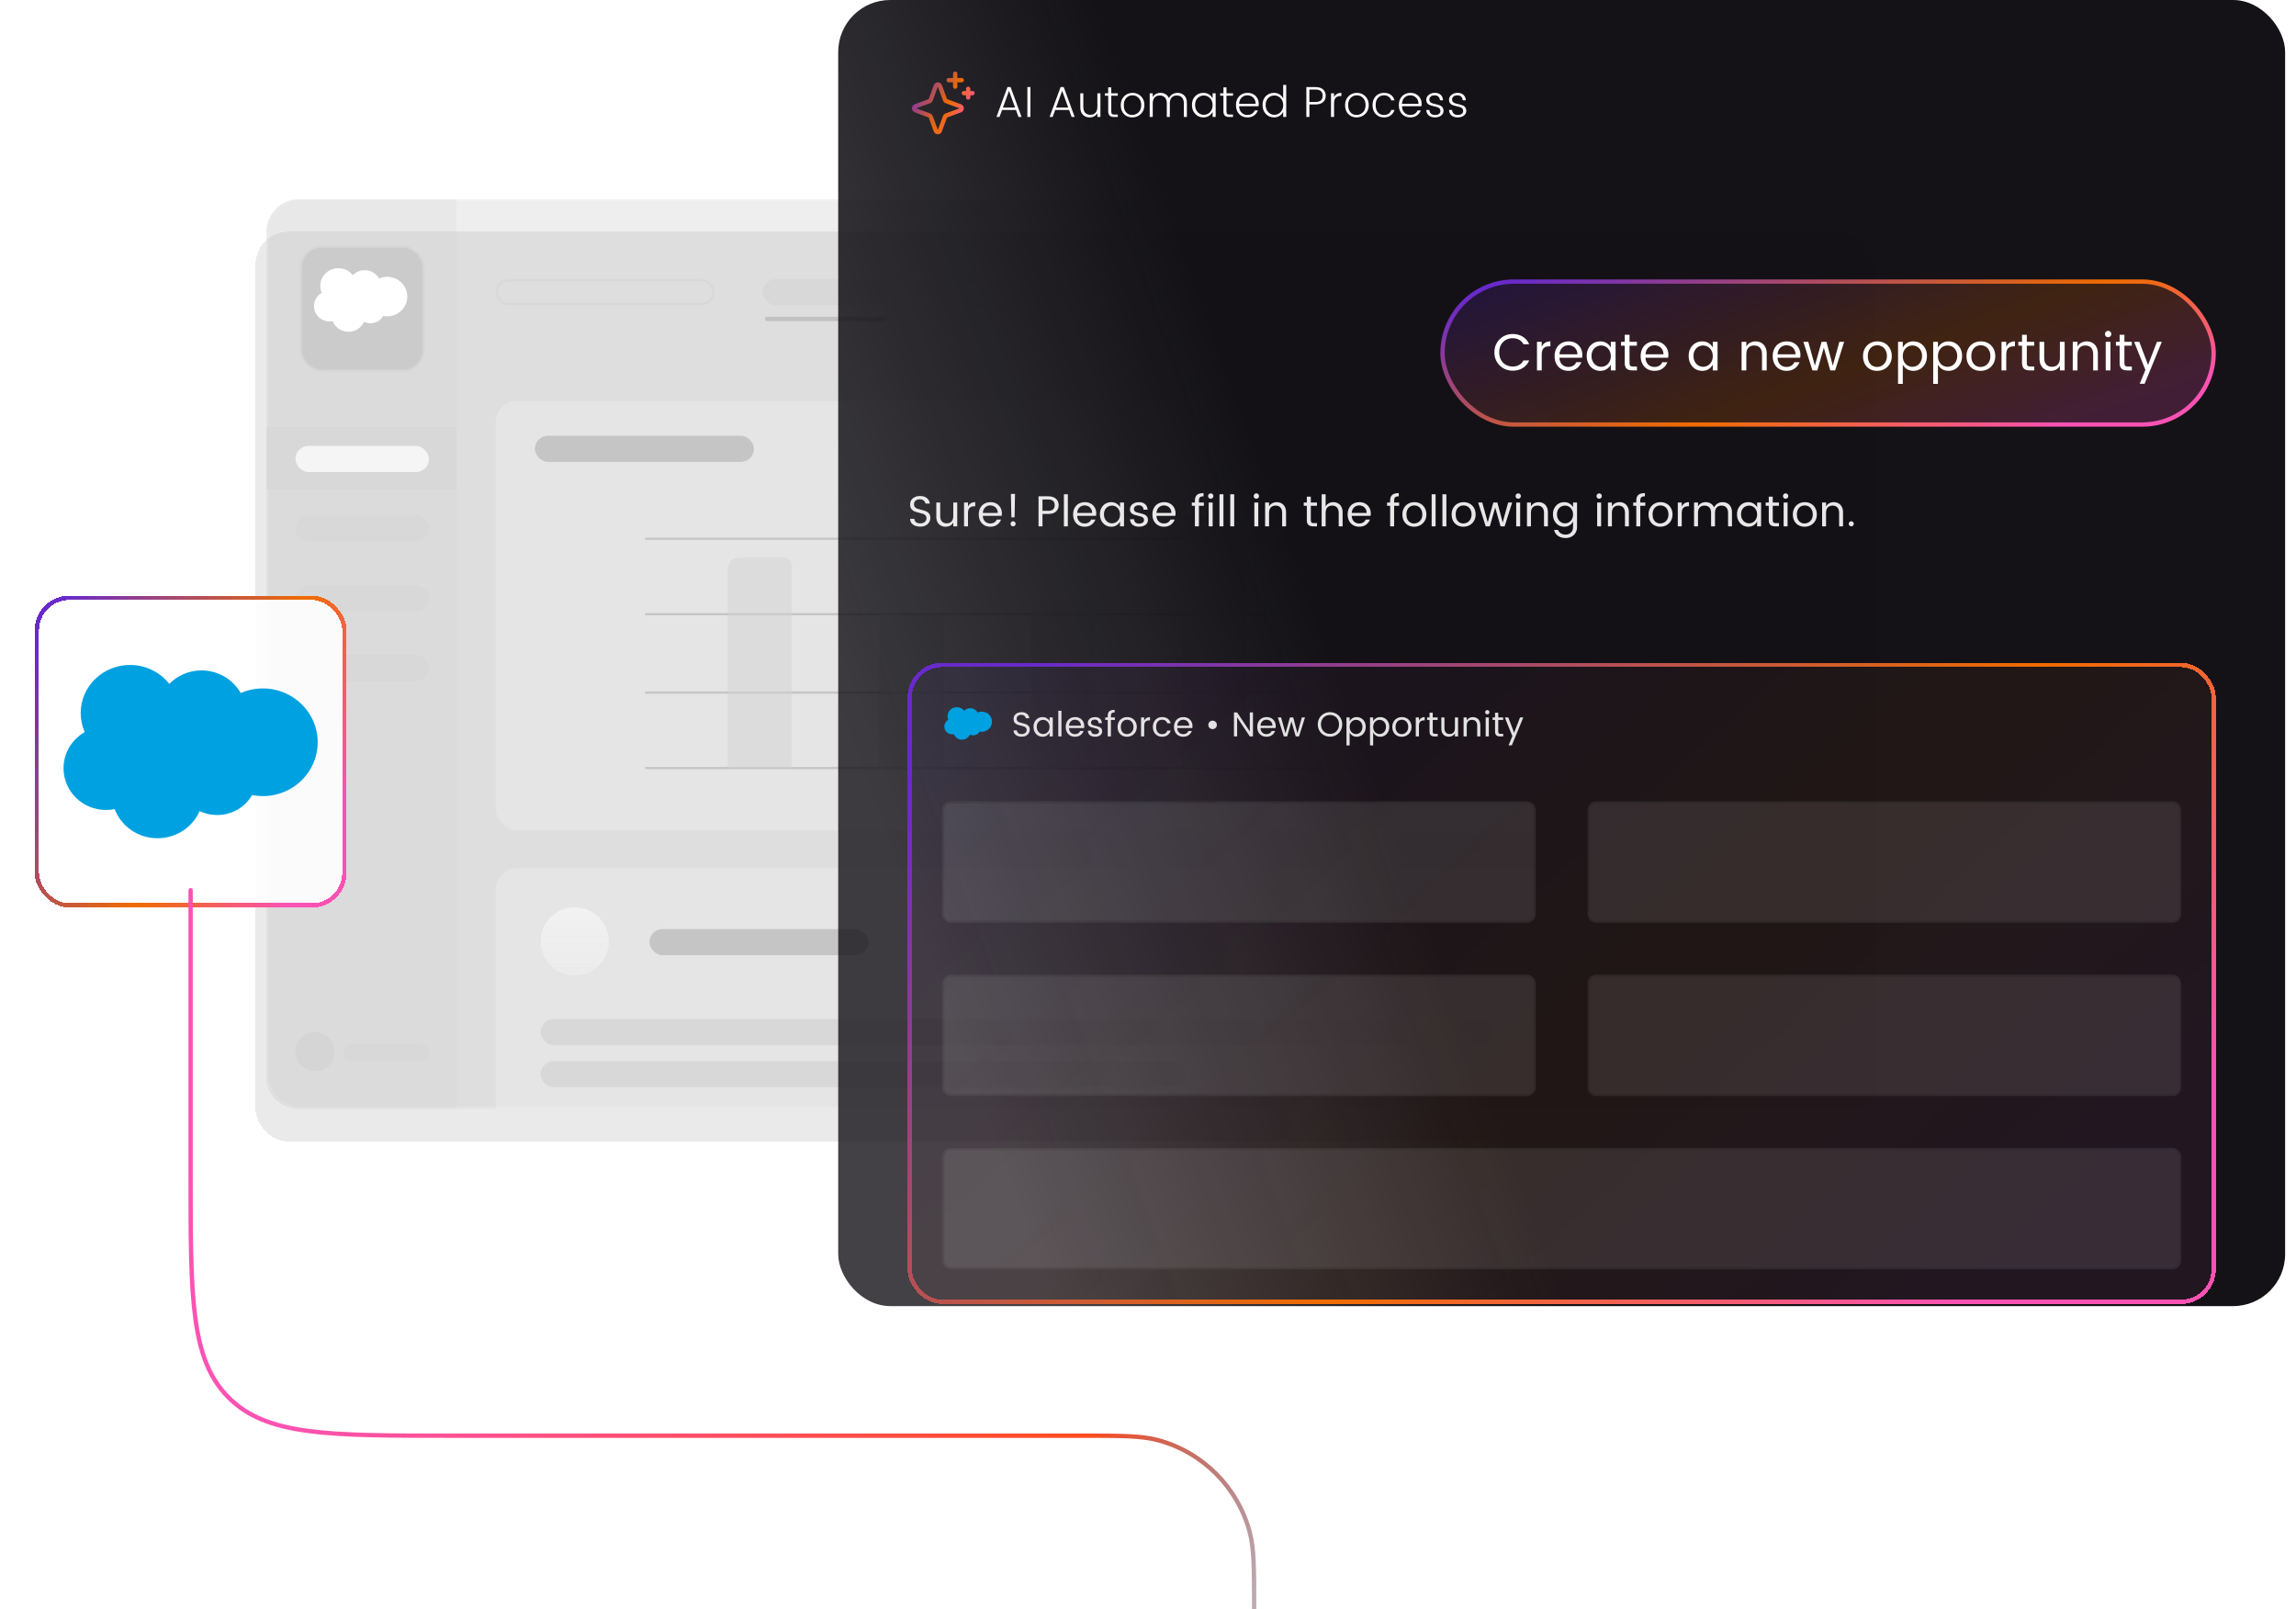 <?xml version="1.0" encoding="UTF-8"?> <svg xmlns="http://www.w3.org/2000/svg" width="1060" height="743" viewBox="0 0 1060 743" fill="none"><g opacity="0.6"><g filter="url(#filter0_d_2706_2807)"><rect x="123" y="92" width="746.89" height="420" rx="15" fill="#515151" fill-opacity="0.2" shape-rendering="crispEdges"></rect></g><path d="M123 107C123 98.716 129.716 92 138 92H854.89C863.174 92 869.89 98.716 869.89 107V497C869.89 505.284 863.174 512 854.89 512H138C129.716 512 123 505.284 123 497V107Z" fill="#7A7A7A" fill-opacity="0.2"></path><path d="M354.101 147.263H407.69" stroke="#9A9A9A" stroke-width="2" stroke-linecap="round"></path><rect x="229.338" y="129.342" width="100.148" height="11.057" rx="5.529" stroke="#B7B7B7" stroke-opacity="0.5"></rect><rect x="352.091" y="128.842" width="57.608" height="12.057" rx="6.029" fill="#B7B7B7" fill-opacity="0.5"></rect><rect x="432.304" y="129.342" width="56.608" height="11.057" rx="5.529" stroke="#B7B7B7" stroke-opacity="0.5"></rect><rect x="512.018" y="129.342" width="96.799" height="11.057" rx="5.529" stroke="#B7B7B7" stroke-opacity="0.5"></rect><rect x="228.838" y="185.11" width="486.316" height="198.278" rx="10" fill="white" fill-opacity="0.2"></rect><path d="M297.833 248.746H689.029" stroke="#9E9E9E"></path><path d="M297.833 354.583H689.029" stroke="#9E9E9E"></path><path d="M297.833 283.579H689.029" stroke="#9E9E9E"></path><path d="M297.833 319.751H689.029" stroke="#9E9E9E"></path><rect x="246.924" y="201.187" width="101.148" height="12.057" rx="6.029" fill="#9E9E9E"></rect><rect x="659.556" y="201.187" width="29.474" height="12.057" rx="6.029" fill="#ABABAB" fill-opacity="0.5"></rect><rect x="622.043" y="201.187" width="29.474" height="12.057" rx="6.029" fill="#B7B7B7" fill-opacity="0.5"></rect><path d="M336.015 262.454C336.015 259.693 338.253 257.454 341.015 257.454H361.488C363.697 257.454 365.488 259.245 365.488 261.454V354.583H336.015V262.454Z" fill="#B7B7B7" fill-opacity="0.5"></path><path d="M405.68 288.579C405.68 285.817 407.918 283.579 410.68 283.579H431.823C434.032 283.579 435.823 285.369 435.823 287.579V354.583H405.68V288.579Z" fill="#B7B7B7" fill-opacity="0.5"></path><path d="M615.345 288.579C615.345 285.817 617.583 283.579 620.345 283.579H641.488C643.697 283.579 645.488 285.369 645.488 287.579V354.583H615.345V288.579Z" fill="#B7B7B7" fill-opacity="0.5"></path><path d="M476.015 281.88C476.015 279.118 478.253 276.88 481.015 276.88H501.488C503.697 276.88 505.488 278.671 505.488 280.88V354.583H476.015V281.88Z" fill="#B7B7B7" fill-opacity="0.5"></path><path d="M545.68 243.028C545.68 240.267 547.918 238.028 550.68 238.028H571.153C573.363 238.028 575.153 239.819 575.153 242.028V354.583H545.68V243.028Z" fill="#B7B7B7" fill-opacity="0.5"></path><rect x="123.5" y="92.5" width="745.89" height="419" rx="14.5" stroke="url(#paint0_linear_2706_2807)" stroke-opacity="0.2"></rect><path d="M228.838 410.804C228.838 405.281 233.315 400.804 238.838 400.804H705.154C710.677 400.804 715.154 405.281 715.154 410.804V512H228.838V410.804Z" fill="white" fill-opacity="0.2"></path><rect x="299.843" y="428.938" width="101.148" height="12.057" rx="6.029" fill="#9E9E9E"></rect><rect x="659.556" y="428.938" width="29.474" height="12.057" rx="6.029" fill="#B7B7B7" fill-opacity="0.5"></rect><rect x="249.604" y="470.469" width="439.426" height="12.057" rx="6.029" fill="#ABABAB" fill-opacity="0.5"></rect><rect x="249.604" y="489.895" width="298.756" height="12.057" rx="6.029" fill="#ABABAB" fill-opacity="0.5"></rect><circle cx="265.345" cy="434.631" r="15.742" fill="url(#paint1_linear_2706_2807)" fill-opacity="0.5"></circle><path d="M123 107C123 98.716 129.716 92 138 92H210.751V512H138C129.716 512 123 505.284 123 497V107Z" fill="#B8B8B8" fill-opacity="0.25"></path><rect x="123" y="197.167" width="87.751" height="28.804" fill="#B7B7B7" fill-opacity="0.5"></rect><rect x="136.397" y="205.875" width="61.627" height="12.057" rx="6.029" fill="white" fill-opacity="0.75"></rect><rect x="136.397" y="270.182" width="61.627" height="12.057" rx="6.029" fill="#B7B7B7" fill-opacity="0.5"></rect><rect x="136.397" y="238.029" width="61.627" height="12.057" rx="6.029" fill="#B7B7B7" fill-opacity="0.5"></rect><rect x="136.397" y="302.335" width="61.627" height="12.057" rx="6.029" fill="#B7B7B7" fill-opacity="0.5"></rect><rect x="158.502" y="481.856" width="39.522" height="8.038" rx="4.019" fill="#B7B7B7" fill-opacity="0.5"></rect><circle cx="145.44" cy="485.541" r="9.043" fill="#ADADAD" fill-opacity="0.5"></circle><g filter="url(#filter1_d_2706_2807)"><rect x="138.407" y="109.417" width="57.608" height="58.278" rx="10" fill="#A9A9A9"></rect><rect x="138.907" y="109.917" width="56.608" height="57.278" rx="9.5" stroke="white" stroke-opacity="0.2"></rect></g><g clip-path="url(#clip0_2706_2807)"><path d="M162.887 127.017C164.277 125.607 166.211 124.733 168.351 124.733C171.195 124.733 173.676 126.277 174.997 128.57C176.145 128.071 177.417 127.793 178.754 127.793C183.883 127.793 188.042 131.879 188.042 136.918C188.042 141.959 183.883 146.045 178.754 146.045C178.139 146.045 177.527 145.986 176.924 145.867C175.761 147.889 173.543 149.255 170.998 149.255C169.933 149.255 168.925 149.015 168.028 148.589C166.848 151.292 164.1 153.186 160.897 153.186C157.561 153.186 154.719 151.131 153.627 148.248C153.15 148.346 152.656 148.398 152.149 148.398C148.178 148.398 144.958 145.229 144.958 141.321C144.958 138.701 146.405 136.414 148.554 135.19C148.112 134.199 147.866 133.104 147.866 131.953C147.866 127.458 151.612 123.814 156.234 123.814C158.947 123.814 161.358 125.07 162.887 127.017Z" fill="white"></path></g></g><g filter="url(#filter2_b_2706_2807)"><rect x="386.979" width="668" height="603" rx="24" fill="url(#paint2_linear_2706_2807)" fill-opacity="0.98"></rect><path d="M443.676 48.133L437.225 45.758L434.85 39.301C434.709 38.919 434.455 38.589 434.121 38.356C433.787 38.124 433.389 37.999 432.982 37.999C432.575 37.999 432.178 38.124 431.844 38.356C431.51 38.589 431.255 38.919 431.115 39.301L428.737 45.75L422.281 48.125C421.899 48.266 421.569 48.52 421.336 48.854C421.103 49.188 420.979 49.585 420.979 49.992C420.979 50.4 421.103 50.797 421.336 51.131C421.569 51.465 421.899 51.719 422.281 51.86L428.729 54.25L431.104 60.703C431.244 61.085 431.499 61.414 431.833 61.647C432.167 61.88 432.564 62.005 432.971 62.005C433.378 62.005 433.776 61.88 434.11 61.647C434.443 61.414 434.698 61.085 434.839 60.703L437.214 54.251L443.67 51.876C444.052 51.736 444.382 51.481 444.615 51.147C444.848 50.813 444.972 50.416 444.972 50.009C444.972 49.602 444.848 49.204 444.615 48.87C444.382 48.536 444.052 48.282 443.67 48.141L443.676 48.133ZM436.527 52.375C436.257 52.474 436.012 52.631 435.808 52.834C435.605 53.038 435.448 53.283 435.349 53.554L432.974 59.986L430.604 53.549C430.504 53.28 430.348 53.036 430.145 52.833C429.943 52.631 429.699 52.474 429.43 52.375L422.997 50L429.43 47.625C429.699 47.526 429.943 47.369 430.145 47.167C430.348 46.964 430.504 46.72 430.604 46.451L432.979 40.019L435.354 46.451C435.453 46.721 435.61 46.967 435.813 47.17C436.017 47.374 436.262 47.531 436.532 47.63L442.965 50.005L436.527 52.375ZM436.979 37C436.979 36.735 437.084 36.48 437.271 36.293C437.459 36.105 437.713 36 437.979 36H439.979V34C439.979 33.735 440.084 33.48 440.271 33.293C440.459 33.105 440.713 33 440.979 33C441.244 33 441.498 33.105 441.686 33.293C441.873 33.48 441.979 33.735 441.979 34V36H443.979C444.244 36 444.498 36.105 444.686 36.293C444.873 36.48 444.979 36.735 444.979 37C444.979 37.265 444.873 37.52 444.686 37.707C444.498 37.895 444.244 38 443.979 38H441.979V40C441.979 40.265 441.873 40.52 441.686 40.707C441.498 40.895 441.244 41 440.979 41C440.713 41 440.459 40.895 440.271 40.707C440.084 40.52 439.979 40.265 439.979 40V38H437.979C437.713 38 437.459 37.895 437.271 37.707C437.084 37.52 436.979 37.265 436.979 37ZM449.979 43C449.979 43.265 449.873 43.52 449.686 43.707C449.498 43.895 449.244 44 448.979 44H447.979V45C447.979 45.265 447.873 45.52 447.686 45.707C447.498 45.895 447.244 46 446.979 46C446.713 46 446.459 45.895 446.271 45.707C446.084 45.52 445.979 45.265 445.979 45V44H444.979C444.713 44 444.459 43.895 444.271 43.707C444.084 43.52 443.979 43.265 443.979 43C443.979 42.735 444.084 42.48 444.271 42.293C444.459 42.105 444.713 42 444.979 42H445.979V41C445.979 40.735 446.084 40.48 446.271 40.293C446.459 40.105 446.713 40 446.979 40C447.244 40 447.498 40.105 447.686 40.293C447.873 40.48 447.979 40.735 447.979 41V42H448.979C449.244 42 449.498 42.105 449.686 42.293C449.873 42.48 449.979 42.735 449.979 43Z" fill="url(#paint3_linear_2706_2807)"></path><path d="M470.219 54L469.059 50.78H462.619L461.439 54H460.039L465.119 40.2H466.559L471.619 54H470.219ZM463.019 49.66H468.639L465.839 41.94L463.019 49.66ZM474.32 54V40.2H475.72V54H474.32ZM494.751 54L493.591 50.78H487.151L485.971 54H484.571L489.651 40.2H491.091L496.151 54H494.751ZM487.551 49.66H493.171L490.371 41.94L487.551 49.66ZM506.632 43.08H508.032V54H506.632V52.22C505.899 53.54 504.692 54.2 503.012 54.2C501.799 54.2 500.785 53.807 499.972 53.02C499.159 52.22 498.752 51.073 498.752 49.58V43.08H500.132V49.32C500.132 50.52 500.419 51.433 500.992 52.06C501.579 52.687 502.372 53 503.372 53C504.385 53 505.179 52.687 505.752 52.06C506.339 51.433 506.632 50.52 506.632 49.32V43.08ZM516.049 44.18H513.029V51.42C513.029 51.967 513.136 52.353 513.349 52.58C513.563 52.793 513.943 52.9 514.489 52.9H516.049V54H514.189C512.483 54 511.629 53.14 511.629 51.42V44.18H510.109V43.08H511.629V40.34H513.029V43.08H516.049V44.18ZM522.697 53.08C523.83 53.08 524.81 52.673 525.637 51.86C526.463 51.047 526.877 49.94 526.877 48.54C526.877 47.127 526.483 46.02 525.697 45.22C524.91 44.407 523.95 44 522.817 44C521.683 44 520.737 44.4 519.977 45.2C519.217 46 518.837 47.113 518.837 48.54C518.837 49.967 519.197 51.08 519.917 51.88C520.637 52.68 521.563 53.08 522.697 53.08ZM522.697 54.2C521.137 54.2 519.863 53.68 518.877 52.64C517.903 51.6 517.417 50.24 517.417 48.56C517.417 46.867 517.937 45.5 518.977 44.46C520.017 43.407 521.317 42.88 522.877 42.88C524.437 42.88 525.737 43.407 526.777 44.46C527.817 45.5 528.337 46.86 528.337 48.54C528.337 50.207 527.79 51.567 526.697 52.62C525.603 53.673 524.27 54.2 522.697 54.2ZM532.186 43.08V44.86C532.92 43.54 534.126 42.88 535.806 42.88C536.673 42.88 537.446 43.087 538.126 43.5C538.82 43.913 539.333 44.52 539.666 45.32C540.04 44.547 540.573 43.947 541.266 43.52C541.973 43.093 542.78 42.88 543.686 42.88C544.9 42.88 545.913 43.28 546.726 44.08C547.54 44.867 547.946 46.007 547.946 47.5V54H546.566V47.76C546.566 46.56 546.273 45.647 545.686 45.02C545.113 44.393 544.32 44.08 543.306 44.08C542.306 44.08 541.513 44.393 540.926 45.02C540.353 45.647 540.066 46.56 540.066 47.76V54H538.686V47.76C538.686 46.56 538.393 45.647 537.806 45.02C537.233 44.393 536.44 44.08 535.426 44.08C534.426 44.08 533.633 44.393 533.046 45.02C532.473 45.647 532.186 46.56 532.186 47.76V54H530.786V43.08H532.186ZM558.635 51.78C559.435 50.953 559.835 49.873 559.835 48.54C559.835 47.207 559.435 46.133 558.635 45.32C557.848 44.493 556.895 44.08 555.775 44.08C554.655 44.08 553.702 44.473 552.915 45.26C552.128 46.047 551.735 47.113 551.735 48.46C551.735 49.793 552.128 50.887 552.915 51.74C553.715 52.58 554.668 53 555.775 53C556.895 53 557.848 52.593 558.635 51.78ZM555.575 54.2C554.055 54.2 552.795 53.66 551.795 52.58C550.795 51.5 550.295 50.127 550.295 48.46C550.295 46.78 550.788 45.433 551.775 44.42C552.775 43.393 554.042 42.88 555.575 42.88C556.562 42.88 557.428 43.12 558.175 43.6C558.922 44.08 559.475 44.7 559.835 45.46V43.08H561.235V54H559.835V51.6C559.475 52.36 558.922 52.987 558.175 53.48C557.428 53.96 556.562 54.2 555.575 54.2ZM569.247 44.18H566.227V51.42C566.227 51.967 566.334 52.353 566.547 52.58C566.76 52.793 567.14 52.9 567.687 52.9H569.247V54H567.387C565.68 54 564.827 53.14 564.827 51.42V44.18H563.307V43.08H564.827V40.34H566.227V43.08H569.247V44.18ZM575.874 54.2C574.314 54.2 573.048 53.68 572.074 52.64C571.101 51.6 570.614 50.233 570.614 48.54C570.614 46.833 571.108 45.467 572.094 44.44C573.094 43.4 574.381 42.88 575.954 42.88C577.541 42.88 578.801 43.367 579.734 44.34C580.668 45.313 581.134 46.52 581.134 47.96C581.134 48.347 581.108 48.707 581.054 49.04H572.054C572.108 50.293 572.488 51.28 573.194 52C573.901 52.72 574.794 53.08 575.874 53.08C576.714 53.08 577.428 52.887 578.014 52.5C578.614 52.113 579.028 51.607 579.254 50.98H580.754C580.394 51.913 579.808 52.687 578.994 53.3C578.181 53.9 577.141 54.2 575.874 54.2ZM579.694 47.94C579.694 46.74 579.328 45.787 578.594 45.08C577.874 44.36 576.974 44 575.894 44C574.828 44 573.934 44.353 573.214 45.06C572.508 45.753 572.121 46.713 572.054 47.94H579.694ZM591.214 51.78C592.014 50.953 592.414 49.873 592.414 48.54C592.414 47.207 592.014 46.133 591.214 45.32C590.427 44.493 589.474 44.08 588.354 44.08C587.234 44.08 586.28 44.473 585.494 45.26C584.707 46.047 584.314 47.113 584.314 48.46C584.314 49.793 584.707 50.887 585.494 51.74C586.294 52.58 587.247 53 588.354 53C589.474 53 590.427 52.593 591.214 51.78ZM588.154 54.2C586.634 54.2 585.374 53.66 584.374 52.58C583.374 51.5 582.874 50.127 582.874 48.46C582.874 46.78 583.367 45.433 584.354 44.42C585.354 43.393 586.62 42.88 588.154 42.88C589.14 42.88 590.007 43.12 590.754 43.6C591.5 44.08 592.054 44.7 592.414 45.46V39.2H593.814V54H592.414V51.6C592.054 52.36 591.5 52.987 590.754 53.48C590.007 53.96 589.14 54.2 588.154 54.2ZM610.852 41.32C611.652 42.053 612.052 43.02 612.052 44.22C612.052 45.42 611.652 46.387 610.852 47.12C610.065 47.853 608.892 48.22 607.332 48.22H604.512V54H603.112V40.2H607.332C608.879 40.2 610.052 40.573 610.852 41.32ZM604.512 47.08H607.332C609.532 47.08 610.632 46.127 610.632 44.22C610.632 42.3 609.532 41.34 607.332 41.34H604.512V47.08ZM615.893 43.08V44.88C616.493 43.547 617.619 42.88 619.273 42.88V44.34H618.873C617.913 44.34 617.173 44.6 616.653 45.12C616.146 45.64 615.893 46.533 615.893 47.8V54H614.493V43.08H615.893ZM626.273 53.08C627.407 53.08 628.387 52.673 629.213 51.86C630.04 51.047 630.453 49.94 630.453 48.54C630.453 47.127 630.06 46.02 629.273 45.22C628.487 44.407 627.527 44 626.393 44C625.26 44 624.313 44.4 623.553 45.2C622.793 46 622.413 47.113 622.413 48.54C622.413 49.967 622.773 51.08 623.493 51.88C624.213 52.68 625.14 53.08 626.273 53.08ZM626.273 54.2C624.713 54.2 623.44 53.68 622.453 52.64C621.48 51.6 620.993 50.24 620.993 48.56C620.993 46.867 621.513 45.5 622.553 44.46C623.593 43.407 624.893 42.88 626.453 42.88C628.013 42.88 629.313 43.407 630.353 44.46C631.393 45.5 631.913 46.86 631.913 48.54C631.913 50.207 631.367 51.567 630.273 52.62C629.18 53.673 627.847 54.2 626.273 54.2ZM635.123 52.64C634.15 51.6 633.663 50.233 633.663 48.54C633.663 46.847 634.15 45.48 635.123 44.44C636.096 43.4 637.363 42.88 638.923 42.88C641.483 42.88 643.11 44.027 643.803 46.32H642.303C642.076 45.587 641.67 45.02 641.083 44.62C640.51 44.207 639.79 44 638.923 44C637.79 44 636.87 44.393 636.163 45.18C635.456 45.953 635.103 47.073 635.103 48.54C635.103 49.993 635.456 51.113 636.163 51.9C636.87 52.687 637.79 53.08 638.923 53.08C639.79 53.08 640.51 52.88 641.083 52.48C641.67 52.067 642.076 51.493 642.303 50.76H643.803C643.456 51.8 642.876 52.633 642.063 53.26C641.25 53.887 640.203 54.2 638.923 54.2C637.363 54.2 636.096 53.68 635.123 52.64ZM651.065 54.2C649.505 54.2 648.238 53.68 647.265 52.64C646.292 51.6 645.805 50.233 645.805 48.54C645.805 46.833 646.298 45.467 647.285 44.44C648.285 43.4 649.572 42.88 651.145 42.88C652.732 42.88 653.992 43.367 654.925 44.34C655.858 45.313 656.325 46.52 656.325 47.96C656.325 48.347 656.298 48.707 656.245 49.04H647.245C647.298 50.293 647.678 51.28 648.385 52C649.092 52.72 649.985 53.08 651.065 53.08C651.905 53.08 652.618 52.887 653.205 52.5C653.805 52.113 654.218 51.607 654.445 50.98H655.945C655.585 51.913 654.998 52.687 654.185 53.3C653.372 53.9 652.332 54.2 651.065 54.2ZM654.885 47.94C654.885 46.74 654.518 45.787 653.785 45.08C653.065 44.36 652.165 44 651.085 44C650.018 44 649.125 44.353 648.405 45.06C647.698 45.753 647.312 46.713 647.245 47.94H654.885ZM658.464 46.1C658.464 45.193 658.838 44.433 659.584 43.82C660.331 43.193 661.284 42.88 662.444 42.88C663.604 42.88 664.504 43.187 665.144 43.8C665.798 44.4 666.158 45.233 666.224 46.3H664.784C664.758 45.633 664.531 45.087 664.104 44.66C663.678 44.22 663.084 44 662.324 44C661.564 44 660.964 44.187 660.524 44.56C660.098 44.933 659.884 45.387 659.884 45.92C659.884 46.44 660.044 46.853 660.364 47.16C660.684 47.467 661.084 47.673 661.564 47.78C662.058 47.887 662.584 48.013 663.144 48.16C663.718 48.307 664.244 48.467 664.724 48.64C665.218 48.8 665.624 49.1 665.944 49.54C666.264 49.967 666.424 50.52 666.424 51.2C666.424 52.08 666.058 52.8 665.324 53.36C664.591 53.92 663.624 54.2 662.424 54.2C661.238 54.2 660.298 53.893 659.604 53.28C658.911 52.667 658.531 51.833 658.464 50.78H659.904C659.931 51.46 660.171 52.013 660.624 52.44C661.078 52.867 661.698 53.08 662.484 53.08C663.284 53.08 663.904 52.913 664.344 52.58C664.784 52.233 665.004 51.793 665.004 51.26C665.004 50.727 664.844 50.307 664.524 50C664.204 49.693 663.798 49.487 663.304 49.38C662.824 49.26 662.298 49.127 661.724 48.98C661.164 48.833 660.638 48.68 660.144 48.52C659.664 48.36 659.264 48.073 658.944 47.66C658.624 47.247 658.464 46.727 658.464 46.1ZM668.966 46.1C668.966 45.193 669.339 44.433 670.086 43.82C670.833 43.193 671.786 42.88 672.946 42.88C674.106 42.88 675.006 43.187 675.646 43.8C676.299 44.4 676.659 45.233 676.726 46.3H675.286C675.259 45.633 675.033 45.087 674.606 44.66C674.179 44.22 673.586 44 672.826 44C672.066 44 671.466 44.187 671.026 44.56C670.599 44.933 670.386 45.387 670.386 45.92C670.386 46.44 670.546 46.853 670.866 47.16C671.186 47.467 671.586 47.673 672.066 47.78C672.559 47.887 673.086 48.013 673.646 48.16C674.219 48.307 674.746 48.467 675.226 48.64C675.719 48.8 676.126 49.1 676.446 49.54C676.766 49.967 676.926 50.52 676.926 51.2C676.926 52.08 676.559 52.8 675.826 53.36C675.093 53.92 674.126 54.2 672.926 54.2C671.739 54.2 670.799 53.893 670.106 53.28C669.413 52.667 669.033 51.833 668.966 50.78H670.406C670.433 51.46 670.673 52.013 671.126 52.44C671.579 52.867 672.199 53.08 672.986 53.08C673.786 53.08 674.406 52.913 674.846 52.58C675.286 52.233 675.506 51.793 675.506 51.26C675.506 50.727 675.346 50.307 675.026 50C674.706 49.693 674.299 49.487 673.806 49.38C673.326 49.26 672.799 49.127 672.226 48.98C671.666 48.833 671.139 48.68 670.646 48.52C670.166 48.36 669.766 48.073 669.446 47.66C669.126 47.247 668.966 46.727 668.966 46.1Z" fill="white"></path><rect x="665.979" y="130" width="356" height="66" rx="33" fill="url(#paint4_linear_2706_2807)" fill-opacity="0.2"></rect><rect x="665.979" y="130" width="356" height="66" rx="33" stroke="url(#paint5_linear_2706_2807)" stroke-width="2"></rect><path d="M698.387 154.2C700.115 154.2 701.651 154.608 702.995 155.424C704.355 156.24 705.355 157.416 705.995 158.952H703.355C702.875 158.04 702.203 157.344 701.339 156.864C700.475 156.384 699.491 156.144 698.387 156.144C697.203 156.144 696.131 156.416 695.171 156.96C694.227 157.488 693.483 158.248 692.939 159.24C692.411 160.232 692.147 161.376 692.147 162.672C692.147 163.968 692.411 165.112 692.939 166.104C693.483 167.096 694.227 167.864 695.171 168.408C696.131 168.952 697.203 169.224 698.387 169.224C699.491 169.224 700.475 168.984 701.339 168.504C702.203 168.008 702.875 167.304 703.355 166.392H705.995C705.355 167.928 704.355 169.104 702.995 169.92C701.651 170.736 700.115 171.144 698.387 171.144C696.835 171.144 695.411 170.784 694.115 170.064C692.819 169.328 691.795 168.32 691.043 167.04C690.291 165.744 689.915 164.288 689.915 162.672C689.915 161.04 690.291 159.584 691.043 158.304C691.795 157.008 692.819 156 694.115 155.28C695.411 154.56 696.835 154.2 698.387 154.2ZM711.769 160.056C712.553 158.424 713.889 157.608 715.777 157.608V159.888H715.201C714.081 159.888 713.225 160.184 712.633 160.776C712.057 161.352 711.769 162.36 711.769 163.8V171H709.585V157.824H711.769V160.056ZM730.523 163.872C730.523 164.336 730.491 164.768 730.427 165.168H719.939C720.003 166.48 720.411 167.52 721.163 168.288C721.931 169.04 722.907 169.416 724.091 169.416C724.987 169.416 725.739 169.216 726.347 168.816C726.971 168.416 727.427 167.888 727.715 167.232H730.067C729.651 168.384 728.931 169.336 727.907 170.088C726.899 170.84 725.627 171.216 724.091 171.216C722.859 171.216 721.755 170.936 720.779 170.376C719.819 169.816 719.067 169.024 718.523 168C717.979 166.96 717.707 165.768 717.707 164.424C717.707 163.064 717.979 161.872 718.523 160.848C719.067 159.808 719.835 159.008 720.827 158.448C721.819 157.888 722.963 157.608 724.259 157.608C725.491 157.608 726.579 157.88 727.523 158.424C728.467 158.968 729.203 159.712 729.731 160.656C730.259 161.6 730.523 162.672 730.523 163.872ZM728.243 163.584C728.243 162.736 728.059 162 727.691 161.376C727.323 160.736 726.819 160.248 726.179 159.912C725.555 159.576 724.859 159.408 724.091 159.408C722.955 159.408 722.003 159.784 721.235 160.536C720.467 161.272 720.043 162.288 719.963 163.584H728.243ZM738.817 157.608C739.937 157.608 740.913 157.872 741.745 158.4C742.593 158.928 743.233 159.616 743.665 160.464V157.824H745.873V171H743.665V168.312C743.233 169.176 742.593 169.88 741.745 170.424C740.913 170.952 739.937 171.216 738.817 171.216C737.633 171.216 736.561 170.928 735.601 170.352C734.657 169.76 733.905 168.944 733.345 167.904C732.801 166.848 732.529 165.656 732.529 164.328C732.529 163 732.801 161.832 733.345 160.824C733.905 159.8 734.657 159.008 735.601 158.448C736.561 157.888 737.633 157.608 738.817 157.608ZM739.201 159.504C738.417 159.504 737.681 159.696 736.993 160.08C736.321 160.464 735.777 161.024 735.361 161.76C734.961 162.48 734.761 163.336 734.761 164.328C734.761 165.32 734.961 166.2 735.361 166.968C735.777 167.72 736.321 168.304 736.993 168.72C737.681 169.136 738.417 169.344 739.201 169.344C740.001 169.344 740.737 169.144 741.409 168.744C742.097 168.344 742.641 167.776 743.041 167.04C743.457 166.288 743.665 165.416 743.665 164.424C743.665 163.432 743.457 162.568 743.041 161.832C742.641 161.08 742.097 160.504 741.409 160.104C740.737 159.704 740.001 159.504 739.201 159.504ZM755.741 169.224V171H753.533C752.413 171 751.557 170.728 750.965 170.184C750.389 169.64 750.101 168.784 750.101 167.616V159.6H748.397V157.824H750.101V154.56H752.309V157.824H755.717V159.6H752.309V167.616C752.309 168.208 752.429 168.624 752.669 168.864C752.909 169.104 753.333 169.224 753.941 169.224H755.741ZM770.254 163.872C770.254 164.336 770.222 164.768 770.158 165.168H759.67C759.734 166.48 760.142 167.52 760.894 168.288C761.662 169.04 762.638 169.416 763.822 169.416C764.718 169.416 765.47 169.216 766.078 168.816C766.702 168.416 767.158 167.888 767.446 167.232H769.798C769.382 168.384 768.662 169.336 767.638 170.088C766.63 170.84 765.358 171.216 763.822 171.216C762.59 171.216 761.486 170.936 760.51 170.376C759.55 169.816 758.798 169.024 758.254 168C757.71 166.96 757.438 165.768 757.438 164.424C757.438 163.064 757.71 161.872 758.254 160.848C758.798 159.808 759.566 159.008 760.558 158.448C761.55 157.888 762.694 157.608 763.99 157.608C765.222 157.608 766.31 157.88 767.254 158.424C768.198 158.968 768.934 159.712 769.462 160.656C769.99 161.6 770.254 162.672 770.254 163.872ZM767.974 163.584C767.974 162.736 767.79 162 767.422 161.376C767.054 160.736 766.55 160.248 765.91 159.912C765.286 159.576 764.59 159.408 763.822 159.408C762.686 159.408 761.734 159.784 760.966 160.536C760.198 161.272 759.774 162.288 759.694 163.584H767.974ZM785.893 157.608C787.013 157.608 787.989 157.872 788.821 158.4C789.669 158.928 790.309 159.616 790.741 160.464V157.824H792.949V171H790.741V168.312C790.309 169.176 789.669 169.88 788.821 170.424C787.989 170.952 787.013 171.216 785.893 171.216C784.709 171.216 783.637 170.928 782.677 170.352C781.733 169.76 780.981 168.944 780.421 167.904C779.877 166.848 779.605 165.656 779.605 164.328C779.605 163 779.877 161.832 780.421 160.824C780.981 159.8 781.733 159.008 782.677 158.448C783.637 157.888 784.709 157.608 785.893 157.608ZM786.277 159.504C785.493 159.504 784.757 159.696 784.069 160.08C783.397 160.464 782.853 161.024 782.437 161.76C782.037 162.48 781.837 163.336 781.837 164.328C781.837 165.32 782.037 166.2 782.437 166.968C782.853 167.72 783.397 168.304 784.069 168.72C784.757 169.136 785.493 169.344 786.277 169.344C787.077 169.344 787.813 169.144 788.485 168.744C789.173 168.344 789.717 167.776 790.117 167.04C790.533 166.288 790.741 165.416 790.741 164.424C790.741 163.432 790.533 162.568 790.117 161.832C789.717 161.08 789.173 160.504 788.485 160.104C787.813 159.704 787.077 159.504 786.277 159.504ZM810.523 157.608C811.467 157.608 812.323 157.824 813.091 158.256C813.875 158.672 814.491 159.304 814.939 160.152C815.403 160.984 815.635 162 815.635 163.2V171H813.475V163.56C813.475 162.232 813.155 161.224 812.515 160.536C811.875 159.848 810.987 159.504 809.851 159.504C808.731 159.504 807.843 159.848 807.187 160.536C806.547 161.224 806.227 162.232 806.227 163.56V171H804.043V157.824H806.227V159.96C806.659 159.192 807.251 158.608 808.003 158.208C808.755 157.808 809.595 157.608 810.523 157.608ZM831.215 163.872C831.215 164.336 831.183 164.768 831.119 165.168H820.631C820.695 166.48 821.103 167.52 821.855 168.288C822.623 169.04 823.599 169.416 824.783 169.416C825.679 169.416 826.431 169.216 827.039 168.816C827.663 168.416 828.119 167.888 828.407 167.232H830.759C830.343 168.384 829.623 169.336 828.599 170.088C827.591 170.84 826.319 171.216 824.783 171.216C823.551 171.216 822.447 170.936 821.471 170.376C820.511 169.816 819.759 169.024 819.215 168C818.671 166.96 818.399 165.768 818.399 164.424C818.399 163.064 818.671 161.872 819.215 160.848C819.759 159.808 820.527 159.008 821.519 158.448C822.511 157.888 823.655 157.608 824.951 157.608C826.183 157.608 827.271 157.88 828.215 158.424C829.159 158.968 829.895 159.712 830.423 160.656C830.951 161.6 831.215 162.672 831.215 163.872ZM828.935 163.584C828.935 162.736 828.751 162 828.383 161.376C828.015 160.736 827.511 160.248 826.871 159.912C826.247 159.576 825.551 159.408 824.783 159.408C823.647 159.408 822.695 159.784 821.927 160.536C821.159 161.272 820.735 162.288 820.655 163.584H828.935ZM851.389 157.824L847.237 171H844.981L842.005 160.536L839.029 171H836.749L832.573 157.824H834.829L837.877 168.816L840.973 157.824H843.229L846.157 168.84L849.181 157.824H851.389ZM866.747 157.608C867.995 157.608 869.123 157.888 870.131 158.448C871.139 159.008 871.931 159.808 872.507 160.848C873.099 161.888 873.395 163.08 873.395 164.424C873.395 165.752 873.091 166.936 872.483 167.976C871.875 169 871.051 169.8 870.011 170.376C868.971 170.936 867.819 171.216 866.555 171.216C865.323 171.216 864.211 170.936 863.219 170.376C862.243 169.816 861.475 169.024 860.915 168C860.371 166.96 860.099 165.768 860.099 164.424C860.099 163.064 860.387 161.872 860.963 160.848C861.555 159.808 862.355 159.008 863.363 158.448C864.371 157.888 865.499 157.608 866.747 157.608ZM866.675 159.408C865.875 159.408 865.147 159.6 864.491 159.984C863.835 160.368 863.307 160.936 862.907 161.688C862.523 162.44 862.331 163.352 862.331 164.424C862.331 165.48 862.515 166.384 862.883 167.136C863.267 167.888 863.779 168.456 864.419 168.84C865.059 169.224 865.771 169.416 866.555 169.416C867.355 169.416 868.099 169.224 868.787 168.84C869.491 168.44 870.059 167.864 870.491 167.112C870.923 166.36 871.139 165.464 871.139 164.424C871.139 163.368 870.931 162.464 870.515 161.712C870.115 160.944 869.571 160.368 868.883 159.984C868.211 159.6 867.475 159.408 866.675 159.408ZM883.333 157.608C884.517 157.608 885.581 157.888 886.525 158.448C887.485 159.008 888.237 159.8 888.781 160.824C889.341 161.832 889.621 163 889.621 164.328C889.621 165.656 889.341 166.848 888.781 167.904C888.237 168.944 887.485 169.76 886.525 170.352C885.581 170.928 884.517 171.216 883.333 171.216C882.213 171.216 881.229 170.952 880.381 170.424C879.549 169.88 878.909 169.176 878.461 168.312V177.24H876.277V157.824H878.461V160.464C878.909 159.616 879.549 158.928 880.381 158.4C881.229 157.872 882.213 157.608 883.333 157.608ZM882.901 159.504C882.117 159.504 881.381 159.704 880.693 160.104C880.021 160.504 879.477 161.08 879.061 161.832C878.661 162.568 878.461 163.432 878.461 164.424C878.461 165.416 878.661 166.288 879.061 167.04C879.477 167.776 880.021 168.344 880.693 168.744C881.381 169.144 882.117 169.344 882.901 169.344C883.685 169.344 884.421 169.144 885.109 168.744C885.797 168.328 886.341 167.736 886.741 166.968C887.157 166.2 887.365 165.32 887.365 164.328C887.365 163.336 887.157 162.48 886.741 161.76C886.341 161.024 885.797 160.464 885.109 160.08C884.437 159.696 883.701 159.504 882.901 159.504ZM899.561 157.608C900.745 157.608 901.809 157.888 902.753 158.448C903.713 159.008 904.465 159.8 905.009 160.824C905.569 161.832 905.849 163 905.849 164.328C905.849 165.656 905.569 166.848 905.009 167.904C904.465 168.944 903.713 169.76 902.753 170.352C901.809 170.928 900.745 171.216 899.561 171.216C898.441 171.216 897.457 170.952 896.609 170.424C895.777 169.88 895.137 169.176 894.689 168.312V177.24H892.505V157.824H894.689V160.464C895.137 159.616 895.777 158.928 896.609 158.4C897.457 157.872 898.441 157.608 899.561 157.608ZM899.129 159.504C898.345 159.504 897.609 159.704 896.921 160.104C896.249 160.504 895.705 161.08 895.289 161.832C894.889 162.568 894.689 163.432 894.689 164.424C894.689 165.416 894.889 166.288 895.289 167.04C895.705 167.776 896.249 168.344 896.921 168.744C897.609 169.144 898.345 169.344 899.129 169.344C899.913 169.344 900.649 169.144 901.337 168.744C902.025 168.328 902.569 167.736 902.969 166.968C903.385 166.2 903.593 165.32 903.593 164.328C903.593 163.336 903.385 162.48 902.969 161.76C902.569 161.024 902.025 160.464 901.337 160.08C900.665 159.696 899.929 159.504 899.129 159.504ZM914.517 157.608C915.765 157.608 916.893 157.888 917.901 158.448C918.909 159.008 919.701 159.808 920.277 160.848C920.869 161.888 921.165 163.08 921.165 164.424C921.165 165.752 920.861 166.936 920.253 167.976C919.645 169 918.821 169.8 917.781 170.376C916.741 170.936 915.589 171.216 914.325 171.216C913.093 171.216 911.981 170.936 910.989 170.376C910.013 169.816 909.245 169.024 908.685 168C908.141 166.96 907.869 165.768 907.869 164.424C907.869 163.064 908.157 161.872 908.733 160.848C909.325 159.808 910.125 159.008 911.133 158.448C912.141 157.888 913.269 157.608 914.517 157.608ZM914.445 159.408C913.645 159.408 912.917 159.6 912.261 159.984C911.605 160.368 911.077 160.936 910.677 161.688C910.293 162.44 910.101 163.352 910.101 164.424C910.101 165.48 910.285 166.384 910.653 167.136C911.037 167.888 911.549 168.456 912.189 168.84C912.829 169.224 913.541 169.416 914.325 169.416C915.125 169.416 915.869 169.224 916.557 168.84C917.261 168.44 917.829 167.864 918.261 167.112C918.693 166.36 918.909 165.464 918.909 164.424C918.909 163.368 918.701 162.464 918.285 161.712C917.885 160.944 917.341 160.368 916.653 159.984C915.981 159.6 915.245 159.408 914.445 159.408ZM926.231 160.056C927.015 158.424 928.351 157.608 930.239 157.608V159.888H929.663C928.543 159.888 927.687 160.184 927.095 160.776C926.519 161.352 926.231 162.36 926.231 163.8V171H924.047V157.824H926.231V160.056ZM939.153 169.224V171H936.945C935.825 171 934.969 170.728 934.377 170.184C933.801 169.64 933.513 168.784 933.513 167.616V159.6H931.809V157.824H933.513V154.56H935.721V157.824H939.129V159.6H935.721V167.616C935.721 168.208 935.841 168.624 936.081 168.864C936.321 169.104 936.745 169.224 937.353 169.224H939.153ZM953.186 157.824V171H951.002V168.888C950.57 169.656 949.978 170.24 949.226 170.64C948.474 171.024 947.634 171.216 946.706 171.216C945.762 171.216 944.898 171.008 944.114 170.592C943.346 170.16 942.73 169.528 942.266 168.696C941.818 167.864 941.594 166.848 941.594 165.648V157.824H943.754V165.288C943.754 166.6 944.074 167.608 944.714 168.312C945.37 169 946.258 169.344 947.378 169.344C948.498 169.344 949.378 169 950.018 168.312C950.674 167.608 951.002 166.6 951.002 165.288V157.824H953.186ZM963.415 157.608C964.359 157.608 965.215 157.824 965.983 158.256C966.767 158.672 967.383 159.304 967.831 160.152C968.295 160.984 968.527 162 968.527 163.2V171H966.367V163.56C966.367 162.232 966.047 161.224 965.407 160.536C964.767 159.848 963.879 159.504 962.743 159.504C961.623 159.504 960.735 159.848 960.079 160.536C959.439 161.224 959.119 162.232 959.119 163.56V171H956.935V157.824H959.119V159.96C959.551 159.192 960.143 158.608 960.895 158.208C961.647 157.808 962.487 157.608 963.415 157.608ZM971.795 154.224C971.795 153.808 971.939 153.456 972.227 153.168C972.515 152.88 972.859 152.736 973.259 152.736C973.675 152.736 974.027 152.88 974.315 153.168C974.603 153.456 974.747 153.808 974.747 154.224C974.747 154.64 974.603 154.992 974.315 155.28C974.027 155.568 973.675 155.712 973.259 155.712C972.843 155.712 972.491 155.568 972.203 155.28C971.931 154.992 971.795 154.64 971.795 154.224ZM974.339 157.824V171H972.155V157.824H974.339ZM984.214 169.224V171H982.006C980.886 171 980.03 170.728 979.438 170.184C978.862 169.64 978.574 168.784 978.574 167.616V159.6H976.87V157.824H978.574V154.56H980.782V157.824H984.19V159.6H980.782V167.616C980.782 168.208 980.902 168.624 981.142 168.864C981.382 169.104 981.806 169.224 982.414 169.224H984.214ZM987.663 157.824L991.695 168.48L995.799 157.824H998.055L990.111 177.168H987.855L990.471 170.784L985.263 157.824H987.663Z" fill="white"></path><path d="M429.519 239.12C429.519 239.813 429.339 240.467 428.979 241.08C428.619 241.693 428.085 242.193 427.379 242.58C426.672 242.953 425.825 243.14 424.839 243.14C423.959 243.14 423.165 243 422.459 242.72C421.752 242.427 421.192 242.013 420.779 241.48C420.379 240.933 420.179 240.287 420.179 239.54H422.119C422.172 240.167 422.419 240.673 422.859 241.06C423.312 241.447 423.972 241.64 424.839 241.64C425.732 241.64 426.439 241.413 426.959 240.96C427.479 240.507 427.739 239.927 427.739 239.22C427.739 238.687 427.592 238.267 427.299 237.96C427.005 237.64 426.639 237.4 426.199 237.24C425.759 237.08 425.172 236.92 424.439 236.76C423.519 236.547 422.772 236.327 422.199 236.1C421.639 235.873 421.159 235.507 420.759 235C420.372 234.493 420.179 233.793 420.179 232.9C420.179 232.127 420.365 231.447 420.739 230.86C421.112 230.273 421.645 229.82 422.339 229.5C423.045 229.167 423.865 229 424.799 229C426.065 229 427.092 229.313 427.879 229.94C428.679 230.553 429.139 231.407 429.259 232.5H427.239C427.185 231.953 426.925 231.487 426.459 231.1C426.005 230.713 425.392 230.52 424.619 230.52C423.832 230.52 423.192 230.72 422.699 231.12C422.205 231.507 421.959 232.08 421.959 232.84C421.959 233.387 422.105 233.82 422.399 234.14C422.692 234.46 423.052 234.7 423.479 234.86C423.919 235.02 424.525 235.187 425.299 235.36C426.205 235.573 426.939 235.793 427.499 236.02C428.059 236.233 428.532 236.587 428.919 237.08C429.319 237.573 429.519 238.253 429.519 239.12ZM441.927 232.02V243H440.107V241.24C439.747 241.88 439.253 242.367 438.627 242.7C438 243.02 437.3 243.18 436.527 243.18C435.74 243.18 435.02 243.007 434.367 242.66C433.727 242.3 433.213 241.773 432.827 241.08C432.453 240.387 432.267 239.54 432.267 238.54V232.02H434.067V238.24C434.067 239.333 434.333 240.173 434.867 240.76C435.413 241.333 436.153 241.62 437.087 241.62C438.02 241.62 438.753 241.333 439.287 240.76C439.833 240.173 440.107 239.333 440.107 238.24V232.02H441.927ZM446.895 233.88C447.549 232.52 448.662 231.84 450.235 231.84V233.74H449.755C448.822 233.74 448.109 233.987 447.615 234.48C447.135 234.96 446.895 235.8 446.895 237V243H445.075V232.02H446.895V233.88ZM462.549 237.06C462.549 237.447 462.522 237.807 462.469 238.14H453.729C453.782 239.233 454.122 240.1 454.749 240.74C455.389 241.367 456.202 241.68 457.189 241.68C457.935 241.68 458.562 241.513 459.069 241.18C459.589 240.847 459.969 240.407 460.209 239.86H462.169C461.822 240.82 461.222 241.613 460.369 242.24C459.529 242.867 458.469 243.18 457.189 243.18C456.162 243.18 455.242 242.947 454.429 242.48C453.629 242.013 453.002 241.353 452.549 240.5C452.095 239.633 451.869 238.64 451.869 237.52C451.869 236.387 452.095 235.393 452.549 234.54C453.002 233.673 453.642 233.007 454.469 232.54C455.295 232.073 456.249 231.84 457.329 231.84C458.355 231.84 459.262 232.067 460.049 232.52C460.835 232.973 461.449 233.593 461.889 234.38C462.329 235.167 462.549 236.06 462.549 237.06ZM460.649 236.82C460.649 236.113 460.495 235.5 460.189 234.98C459.882 234.447 459.462 234.04 458.929 233.76C458.409 233.48 457.829 233.34 457.189 233.34C456.242 233.34 455.449 233.653 454.809 234.28C454.169 234.893 453.815 235.74 453.749 236.82H460.649ZM468.605 228.04L468.405 238.86H466.925L466.705 228.04H468.605ZM466.545 241.84C466.545 241.507 466.659 241.227 466.885 241C467.112 240.773 467.385 240.66 467.705 240.66C468.039 240.66 468.319 240.773 468.545 241C468.772 241.227 468.885 241.507 468.885 241.84C468.885 242.16 468.772 242.433 468.545 242.66C468.319 242.887 468.039 243 467.705 243C467.385 243 467.112 242.887 466.885 242.66C466.659 242.433 466.545 242.16 466.545 241.84ZM481.284 237.28V243H479.464V229.14H483.964C485.004 229.14 485.884 229.32 486.604 229.68C487.324 230.027 487.864 230.513 488.224 231.14C488.584 231.753 488.764 232.447 488.764 233.22C488.764 234.393 488.364 235.367 487.564 236.14C486.778 236.9 485.578 237.28 483.964 237.28H481.284ZM483.964 235.84C484.964 235.84 485.704 235.613 486.184 235.16C486.678 234.693 486.924 234.047 486.924 233.22C486.924 232.393 486.684 231.753 486.204 231.3C485.724 230.833 484.978 230.6 483.964 230.6H481.284V235.84H483.964ZM492.997 228.2V243H491.177V228.2H492.997ZM506.111 237.06C506.111 237.447 506.085 237.807 506.031 238.14H497.291C497.345 239.233 497.685 240.1 498.311 240.74C498.951 241.367 499.765 241.68 500.751 241.68C501.498 241.68 502.125 241.513 502.631 241.18C503.151 240.847 503.531 240.407 503.771 239.86H505.731C505.385 240.82 504.785 241.613 503.931 242.24C503.091 242.867 502.031 243.18 500.751 243.18C499.725 243.18 498.805 242.947 497.991 242.48C497.191 242.013 496.565 241.353 496.111 240.5C495.658 239.633 495.431 238.64 495.431 237.52C495.431 236.387 495.658 235.393 496.111 234.54C496.565 233.673 497.205 233.007 498.031 232.54C498.858 232.073 499.811 231.84 500.891 231.84C501.918 231.84 502.825 232.067 503.611 232.52C504.398 232.973 505.011 233.593 505.451 234.38C505.891 235.167 506.111 236.06 506.111 237.06ZM504.211 236.82C504.211 236.113 504.058 235.5 503.751 234.98C503.445 234.447 503.025 234.04 502.491 233.76C501.971 233.48 501.391 233.34 500.751 233.34C499.805 233.34 499.011 233.653 498.371 234.28C497.731 234.893 497.378 235.74 497.311 236.82H504.211ZM513.048 231.84C513.981 231.84 514.794 232.06 515.488 232.5C516.194 232.94 516.728 233.513 517.088 234.22V232.02H518.928V243H517.088V240.76C516.728 241.48 516.194 242.067 515.488 242.52C514.794 242.96 513.981 243.18 513.048 243.18C512.061 243.18 511.168 242.94 510.368 242.46C509.581 241.967 508.954 241.287 508.488 240.42C508.034 239.54 507.808 238.547 507.808 237.44C507.808 236.333 508.034 235.36 508.488 234.52C508.954 233.667 509.581 233.007 510.368 232.54C511.168 232.073 512.061 231.84 513.048 231.84ZM513.368 233.42C512.714 233.42 512.101 233.58 511.528 233.9C510.968 234.22 510.514 234.687 510.168 235.3C509.834 235.9 509.668 236.613 509.668 237.44C509.668 238.267 509.834 239 510.168 239.64C510.514 240.267 510.968 240.753 511.528 241.1C512.101 241.447 512.714 241.62 513.368 241.62C514.034 241.62 514.648 241.453 515.208 241.12C515.781 240.787 516.234 240.313 516.568 239.7C516.914 239.073 517.088 238.347 517.088 237.52C517.088 236.693 516.914 235.973 516.568 235.36C516.234 234.733 515.781 234.253 515.208 233.92C514.648 233.587 514.034 233.42 513.368 233.42ZM525.856 231.84C527.043 231.84 527.983 232.153 528.676 232.78C529.37 233.393 529.75 234.24 529.816 235.32H527.936C527.91 234.707 527.703 234.213 527.316 233.84C526.93 233.467 526.396 233.28 525.716 233.28C525.023 233.28 524.476 233.447 524.076 233.78C523.69 234.1 523.496 234.507 523.496 235C523.496 235.413 523.616 235.747 523.856 236C524.11 236.24 524.416 236.42 524.776 236.54C525.15 236.66 525.65 236.787 526.276 236.92C527.076 237.107 527.716 237.293 528.196 237.48C528.69 237.653 529.11 237.953 529.456 238.38C529.803 238.793 529.976 239.36 529.976 240.08C529.976 240.68 529.803 241.22 529.456 241.7C529.11 242.167 528.623 242.533 527.996 242.8C527.37 243.053 526.65 243.18 525.836 243.18C524.61 243.18 523.623 242.873 522.876 242.26C522.143 241.647 521.743 240.8 521.676 239.72H523.556C523.583 240.333 523.796 240.827 524.196 241.2C524.61 241.56 525.156 241.74 525.836 241.74C526.583 241.74 527.156 241.587 527.556 241.28C527.97 240.973 528.176 240.567 528.176 240.06C528.176 239.647 528.05 239.32 527.796 239.08C527.556 238.827 527.25 238.64 526.876 238.52C526.503 238.387 525.99 238.247 525.336 238.1C524.55 237.927 523.91 237.753 523.416 237.58C522.936 237.393 522.523 237.107 522.176 236.72C521.843 236.333 521.676 235.8 521.676 235.12C521.676 234.52 521.843 233.973 522.176 233.48C522.523 232.973 523.01 232.573 523.636 232.28C524.276 231.987 525.016 231.84 525.856 231.84ZM542.714 237.06C542.714 237.447 542.687 237.807 542.634 238.14H533.894C533.947 239.233 534.287 240.1 534.914 240.74C535.554 241.367 536.367 241.68 537.354 241.68C538.1 241.68 538.727 241.513 539.234 241.18C539.754 240.847 540.134 240.407 540.374 239.86H542.334C541.987 240.82 541.387 241.613 540.534 242.24C539.694 242.867 538.634 243.18 537.354 243.18C536.327 243.18 535.407 242.947 534.594 242.48C533.794 242.013 533.167 241.353 532.714 240.5C532.26 239.633 532.034 238.64 532.034 237.52C532.034 236.387 532.26 235.393 532.714 234.54C533.167 233.673 533.807 233.007 534.634 232.54C535.46 232.073 536.414 231.84 537.494 231.84C538.52 231.84 539.427 232.067 540.214 232.52C541 232.973 541.614 233.593 542.054 234.38C542.494 235.167 542.714 236.06 542.714 237.06ZM540.814 236.82C540.814 236.113 540.66 235.5 540.354 234.98C540.047 234.447 539.627 234.04 539.094 233.76C538.574 233.48 537.994 233.34 537.354 233.34C536.407 233.34 535.614 233.653 534.974 234.28C534.334 234.893 533.98 235.74 533.914 236.82H540.814ZM555.796 233.5H553.496V243H551.656V233.5H550.236V232.02H551.656V231.1C551.656 229.9 551.976 229.027 552.616 228.48C553.256 227.933 554.263 227.66 555.636 227.66V229.14C554.836 229.14 554.276 229.293 553.956 229.6C553.65 229.893 553.496 230.393 553.496 231.1V232.02H555.796V233.5ZM557.728 229.02C557.728 228.673 557.848 228.38 558.088 228.14C558.328 227.9 558.614 227.78 558.948 227.78C559.294 227.78 559.588 227.9 559.828 228.14C560.068 228.38 560.188 228.673 560.188 229.02C560.188 229.367 560.068 229.66 559.828 229.9C559.588 230.14 559.294 230.26 558.948 230.26C558.601 230.26 558.308 230.14 558.068 229.9C557.841 229.66 557.728 229.367 557.728 229.02ZM559.848 232.02V243H558.028V232.02H559.848ZM564.822 228.2V243H563.002V228.2H564.822ZM569.796 228.2V243H567.976V228.2H569.796ZM578.796 229.02C578.796 228.673 578.916 228.38 579.156 228.14C579.396 227.9 579.683 227.78 580.016 227.78C580.363 227.78 580.656 227.9 580.896 228.14C581.136 228.38 581.256 228.673 581.256 229.02C581.256 229.367 581.136 229.66 580.896 229.9C580.656 230.14 580.363 230.26 580.016 230.26C579.67 230.26 579.376 230.14 579.136 229.9C578.91 229.66 578.796 229.367 578.796 229.02ZM580.916 232.02V243H579.096V232.02H580.916ZM589.471 231.84C590.257 231.84 590.971 232.02 591.611 232.38C592.264 232.727 592.777 233.253 593.151 233.96C593.537 234.653 593.731 235.5 593.731 236.5V243H591.931V236.8C591.931 235.693 591.664 234.853 591.131 234.28C590.597 233.707 589.857 233.42 588.911 233.42C587.977 233.42 587.237 233.707 586.691 234.28C586.157 234.853 585.891 235.693 585.891 236.8V243H584.071V232.02H585.891V233.8C586.251 233.16 586.744 232.673 587.371 232.34C587.997 232.007 588.697 231.84 589.471 231.84ZM608.025 241.52V243H606.185C605.252 243 604.539 242.773 604.045 242.32C603.565 241.867 603.325 241.153 603.325 240.18V233.5H601.905V232.02H603.325V229.3H605.165V232.02H608.005V233.5H605.165V240.18C605.165 240.673 605.265 241.02 605.465 241.22C605.665 241.42 606.019 241.52 606.525 241.52H608.025ZM615.585 231.84C616.371 231.84 617.085 232.02 617.725 232.38C618.378 232.727 618.891 233.253 619.265 233.96C619.651 234.653 619.845 235.5 619.845 236.5V243H618.045V236.8C618.045 235.693 617.778 234.853 617.245 234.28C616.711 233.707 615.971 233.42 615.025 233.42C614.091 233.42 613.351 233.707 612.805 234.28C612.271 234.853 612.005 235.693 612.005 236.8V243H610.185V228.2H612.005V233.8C612.365 233.16 612.858 232.673 613.485 232.34C614.111 232.007 614.811 231.84 615.585 231.84ZM632.853 237.06C632.853 237.447 632.827 237.807 632.773 238.14H624.033C624.087 239.233 624.427 240.1 625.053 240.74C625.693 241.367 626.507 241.68 627.493 241.68C628.24 241.68 628.867 241.513 629.373 241.18C629.893 240.847 630.273 240.407 630.513 239.86H632.473C632.127 240.82 631.527 241.613 630.673 242.24C629.833 242.867 628.773 243.18 627.493 243.18C626.467 243.18 625.547 242.947 624.733 242.48C623.933 242.013 623.307 241.353 622.853 240.5C622.4 239.633 622.173 238.64 622.173 237.52C622.173 236.387 622.4 235.393 622.853 234.54C623.307 233.673 623.947 233.007 624.773 232.54C625.6 232.073 626.553 231.84 627.633 231.84C628.66 231.84 629.567 232.067 630.353 232.52C631.14 232.973 631.753 233.593 632.193 234.38C632.633 235.167 632.853 236.06 632.853 237.06ZM630.953 236.82C630.953 236.113 630.8 235.5 630.493 234.98C630.187 234.447 629.767 234.04 629.233 233.76C628.713 233.48 628.133 233.34 627.493 233.34C626.547 233.34 625.753 233.653 625.113 234.28C624.473 234.893 624.12 235.74 624.053 236.82H630.953ZM645.936 233.5H643.636V243H641.796V233.5H640.376V232.02H641.796V231.1C641.796 229.9 642.116 229.027 642.756 228.48C643.396 227.933 644.403 227.66 645.776 227.66V229.14C644.976 229.14 644.416 229.293 644.096 229.6C643.789 229.893 643.636 230.393 643.636 231.1V232.02H645.936V233.5ZM652.988 231.84C654.028 231.84 654.968 232.073 655.808 232.54C656.648 233.007 657.308 233.673 657.788 234.54C658.281 235.407 658.528 236.4 658.528 237.52C658.528 238.627 658.274 239.613 657.768 240.48C657.261 241.333 656.574 242 655.708 242.48C654.841 242.947 653.881 243.18 652.828 243.18C651.801 243.18 650.874 242.947 650.048 242.48C649.234 242.013 648.594 241.353 648.128 240.5C647.674 239.633 647.448 238.64 647.448 237.52C647.448 236.387 647.688 235.393 648.168 234.54C648.661 233.673 649.328 233.007 650.168 232.54C651.008 232.073 651.948 231.84 652.988 231.84ZM652.928 233.34C652.261 233.34 651.654 233.5 651.108 233.82C650.561 234.14 650.121 234.613 649.788 235.24C649.468 235.867 649.308 236.627 649.308 237.52C649.308 238.4 649.461 239.153 649.768 239.78C650.088 240.407 650.514 240.88 651.048 241.2C651.581 241.52 652.174 241.68 652.828 241.68C653.494 241.68 654.114 241.52 654.688 241.2C655.274 240.867 655.748 240.387 656.108 239.76C656.468 239.133 656.648 238.387 656.648 237.52C656.648 236.64 656.474 235.887 656.128 235.26C655.794 234.62 655.341 234.14 654.768 233.82C654.208 233.5 653.594 233.34 652.928 233.34ZM662.774 228.2V243H660.954V228.2H662.774ZM667.749 228.2V243H665.929V228.2H667.749ZM675.723 231.84C676.763 231.84 677.703 232.073 678.543 232.54C679.383 233.007 680.043 233.673 680.523 234.54C681.016 235.407 681.263 236.4 681.263 237.52C681.263 238.627 681.009 239.613 680.503 240.48C679.996 241.333 679.309 242 678.443 242.48C677.576 242.947 676.616 243.18 675.563 243.18C674.536 243.18 673.609 242.947 672.783 242.48C671.969 242.013 671.329 241.353 670.863 240.5C670.409 239.633 670.183 238.64 670.183 237.52C670.183 236.387 670.423 235.393 670.903 234.54C671.396 233.673 672.063 233.007 672.903 232.54C673.743 232.073 674.683 231.84 675.723 231.84ZM675.663 233.34C674.996 233.34 674.389 233.5 673.843 233.82C673.296 234.14 672.856 234.613 672.523 235.24C672.203 235.867 672.043 236.627 672.043 237.52C672.043 238.4 672.196 239.153 672.503 239.78C672.823 240.407 673.249 240.88 673.783 241.2C674.316 241.52 674.909 241.68 675.563 241.68C676.229 241.68 676.849 241.52 677.423 241.2C678.009 240.867 678.483 240.387 678.843 239.76C679.203 239.133 679.383 238.387 679.383 237.52C679.383 236.64 679.209 235.887 678.863 235.26C678.529 234.62 678.076 234.14 677.503 233.82C676.943 233.5 676.329 233.34 675.663 233.34ZM698.109 232.02L694.649 243H692.769L690.289 234.28L687.809 243H685.909L682.429 232.02H684.309L686.849 241.18L689.429 232.02H691.309L693.749 241.2L696.269 232.02H698.109ZM699.692 229.02C699.692 228.673 699.812 228.38 700.052 228.14C700.292 227.9 700.578 227.78 700.912 227.78C701.258 227.78 701.552 227.9 701.792 228.14C702.032 228.38 702.152 228.673 702.152 229.02C702.152 229.367 702.032 229.66 701.792 229.9C701.552 230.14 701.258 230.26 700.912 230.26C700.565 230.26 700.272 230.14 700.032 229.9C699.805 229.66 699.692 229.367 699.692 229.02ZM701.812 232.02V243H699.992V232.02H701.812ZM710.366 231.84C711.153 231.84 711.866 232.02 712.506 232.38C713.159 232.727 713.673 233.253 714.046 233.96C714.433 234.653 714.626 235.5 714.626 236.5V243H712.826V236.8C712.826 235.693 712.559 234.853 712.026 234.28C711.493 233.707 710.753 233.42 709.806 233.42C708.873 233.42 708.133 233.707 707.586 234.28C707.053 234.853 706.786 235.693 706.786 236.8V243H704.966V232.02H706.786V233.8C707.146 233.16 707.639 232.673 708.266 232.34C708.893 232.007 709.593 231.84 710.366 231.84ZM722.195 231.84C723.128 231.84 723.941 232.06 724.635 232.5C725.341 232.94 725.875 233.513 726.235 234.22V232.02H728.075V243.28C728.075 244.28 727.855 245.167 727.415 245.94C726.975 246.713 726.355 247.313 725.555 247.74C724.755 248.18 723.828 248.4 722.775 248.4C721.855 248.4 721.015 248.24 720.255 247.92C719.495 247.613 718.875 247.173 718.395 246.6C717.915 246.027 717.628 245.373 717.535 244.64H719.315C719.488 245.267 719.895 245.787 720.535 246.2C721.175 246.613 721.921 246.82 722.775 246.82C723.815 246.82 724.648 246.507 725.275 245.88C725.915 245.267 726.235 244.4 726.235 243.28V240.76C725.875 241.48 725.341 242.067 724.635 242.52C723.941 242.96 723.128 243.18 722.195 243.18C721.208 243.18 720.315 242.94 719.515 242.46C718.728 241.967 718.101 241.287 717.635 240.42C717.181 239.54 716.955 238.547 716.955 237.44C716.955 236.333 717.181 235.36 717.635 234.52C718.101 233.667 718.728 233.007 719.515 232.54C720.315 232.073 721.208 231.84 722.195 231.84ZM722.515 233.42C721.861 233.42 721.248 233.58 720.675 233.9C720.115 234.22 719.661 234.687 719.315 235.3C718.981 235.9 718.815 236.613 718.815 237.44C718.815 238.267 718.981 239 719.315 239.64C719.661 240.267 720.115 240.753 720.675 241.1C721.248 241.447 721.861 241.62 722.515 241.62C723.181 241.62 723.795 241.453 724.355 241.12C724.928 240.787 725.381 240.313 725.715 239.7C726.061 239.073 726.235 238.347 726.235 237.52C726.235 236.693 726.061 235.973 725.715 235.36C725.381 234.733 724.928 234.253 724.355 233.92C723.795 233.587 723.181 233.42 722.515 233.42ZM737.069 229.02C737.069 228.673 737.189 228.38 737.429 228.14C737.669 227.9 737.956 227.78 738.289 227.78C738.636 227.78 738.929 227.9 739.169 228.14C739.409 228.38 739.529 228.673 739.529 229.02C739.529 229.367 739.409 229.66 739.169 229.9C738.929 230.14 738.636 230.26 738.289 230.26C737.942 230.26 737.649 230.14 737.409 229.9C737.182 229.66 737.069 229.367 737.069 229.02ZM739.189 232.02V243H737.369V232.02H739.189ZM747.743 231.84C748.53 231.84 749.243 232.02 749.883 232.38C750.537 232.727 751.05 233.253 751.423 233.96C751.81 234.653 752.003 235.5 752.003 236.5V243H750.203V236.8C750.203 235.693 749.937 234.853 749.403 234.28C748.87 233.707 748.13 233.42 747.183 233.42C746.25 233.42 745.51 233.707 744.963 234.28C744.43 234.853 744.163 235.693 744.163 236.8V243H742.343V232.02H744.163V233.8C744.523 233.16 745.017 232.673 745.643 232.34C746.27 232.007 746.97 231.84 747.743 231.84ZM759.572 233.5H757.272V243H755.432V233.5H754.012V232.02H755.432V231.1C755.432 229.9 755.752 229.027 756.392 228.48C757.032 227.933 758.039 227.66 759.412 227.66V229.14C758.612 229.14 758.052 229.293 757.732 229.6C757.425 229.893 757.272 230.393 757.272 231.1V232.02H759.572V233.5ZM766.624 231.84C767.664 231.84 768.604 232.073 769.444 232.54C770.284 233.007 770.944 233.673 771.424 234.54C771.917 235.407 772.164 236.4 772.164 237.52C772.164 238.627 771.91 239.613 771.404 240.48C770.897 241.333 770.21 242 769.344 242.48C768.477 242.947 767.517 243.18 766.464 243.18C765.437 243.18 764.51 242.947 763.684 242.48C762.87 242.013 762.23 241.353 761.764 240.5C761.31 239.633 761.084 238.64 761.084 237.52C761.084 236.387 761.324 235.393 761.804 234.54C762.297 233.673 762.964 233.007 763.804 232.54C764.644 232.073 765.584 231.84 766.624 231.84ZM766.564 233.34C765.897 233.34 765.29 233.5 764.744 233.82C764.197 234.14 763.757 234.613 763.424 235.24C763.104 235.867 762.944 236.627 762.944 237.52C762.944 238.4 763.097 239.153 763.404 239.78C763.724 240.407 764.15 240.88 764.684 241.2C765.217 241.52 765.81 241.68 766.464 241.68C767.13 241.68 767.75 241.52 768.324 241.2C768.91 240.867 769.384 240.387 769.744 239.76C770.104 239.133 770.284 238.387 770.284 237.52C770.284 236.64 770.11 235.887 769.764 235.26C769.43 234.62 768.977 234.14 768.404 233.82C767.844 233.5 767.23 233.34 766.564 233.34ZM776.41 233.88C777.064 232.52 778.177 231.84 779.75 231.84V233.74H779.27C778.337 233.74 777.624 233.987 777.13 234.48C776.65 234.96 776.41 235.8 776.41 237V243H774.59V232.02H776.41V233.88ZM795.304 231.84C796.104 231.84 796.83 232.02 797.484 232.38C798.137 232.727 798.65 233.253 799.024 233.96C799.41 234.653 799.604 235.5 799.604 236.5V243H797.804V236.8C797.804 235.693 797.53 234.853 796.984 234.28C796.45 233.707 795.717 233.42 794.784 233.42C793.85 233.42 793.11 233.707 792.564 234.28C792.03 234.853 791.764 235.693 791.764 236.8V243H789.964V236.8C789.964 235.693 789.697 234.853 789.164 234.28C788.63 233.707 787.89 233.42 786.944 233.42C786.01 233.42 785.27 233.707 784.724 234.28C784.19 234.853 783.924 235.693 783.924 236.8V243H782.104V232.02H783.924V233.8C784.284 233.16 784.777 232.673 785.404 232.34C786.03 232.007 786.73 231.84 787.504 231.84C788.344 231.84 789.104 232.047 789.784 232.46C790.464 232.86 790.977 233.447 791.324 234.22C791.724 233.473 792.264 232.893 792.944 232.48C793.637 232.053 794.424 231.84 795.304 231.84ZM807.164 231.84C808.097 231.84 808.911 232.06 809.604 232.5C810.311 232.94 810.844 233.513 811.204 234.22V232.02H813.044V243H811.204V240.76C810.844 241.48 810.311 242.067 809.604 242.52C808.911 242.96 808.097 243.18 807.164 243.18C806.177 243.18 805.284 242.94 804.484 242.46C803.697 241.967 803.071 241.287 802.604 240.42C802.151 239.54 801.924 238.547 801.924 237.44C801.924 236.333 802.151 235.36 802.604 234.52C803.071 233.667 803.697 233.007 804.484 232.54C805.284 232.073 806.177 231.84 807.164 231.84ZM807.484 233.42C806.831 233.42 806.217 233.58 805.644 233.9C805.084 234.22 804.631 234.687 804.284 235.3C803.951 235.9 803.784 236.613 803.784 237.44C803.784 238.267 803.951 239 804.284 239.64C804.631 240.267 805.084 240.753 805.644 241.1C806.217 241.447 806.831 241.62 807.484 241.62C808.151 241.62 808.764 241.453 809.324 241.12C809.897 240.787 810.351 240.313 810.684 239.7C811.031 239.073 811.204 238.347 811.204 237.52C811.204 236.693 811.031 235.973 810.684 235.36C810.351 234.733 809.897 234.253 809.324 233.92C808.764 233.587 808.151 233.42 807.484 233.42ZM821.293 241.52V243H819.453C818.519 243 817.806 242.773 817.313 242.32C816.833 241.867 816.593 241.153 816.593 240.18V233.5H815.173V232.02H816.593V229.3H818.433V232.02H821.273V233.5H818.433V240.18C818.433 240.673 818.533 241.02 818.733 241.22C818.933 241.42 819.286 241.52 819.793 241.52H821.293ZM823.152 229.02C823.152 228.673 823.272 228.38 823.512 228.14C823.752 227.9 824.039 227.78 824.372 227.78C824.719 227.78 825.012 227.9 825.252 228.14C825.492 228.38 825.612 228.673 825.612 229.02C825.612 229.367 825.492 229.66 825.252 229.9C825.012 230.14 824.719 230.26 824.372 230.26C824.025 230.26 823.732 230.14 823.492 229.9C823.265 229.66 823.152 229.367 823.152 229.02ZM825.272 232.02V243H823.452V232.02H825.272ZM833.246 231.84C834.286 231.84 835.226 232.073 836.066 232.54C836.906 233.007 837.566 233.673 838.046 234.54C838.54 235.407 838.786 236.4 838.786 237.52C838.786 238.627 838.533 239.613 838.026 240.48C837.52 241.333 836.833 242 835.966 242.48C835.1 242.947 834.14 243.18 833.086 243.18C832.06 243.18 831.133 242.947 830.306 242.48C829.493 242.013 828.853 241.353 828.386 240.5C827.933 239.633 827.706 238.64 827.706 237.52C827.706 236.387 827.946 235.393 828.426 234.54C828.92 233.673 829.586 233.007 830.426 232.54C831.266 232.073 832.206 231.84 833.246 231.84ZM833.186 233.34C832.52 233.34 831.913 233.5 831.366 233.82C830.82 234.14 830.38 234.613 830.046 235.24C829.726 235.867 829.566 236.627 829.566 237.52C829.566 238.4 829.72 239.153 830.026 239.78C830.346 240.407 830.773 240.88 831.306 241.2C831.84 241.52 832.433 241.68 833.086 241.68C833.753 241.68 834.373 241.52 834.946 241.2C835.533 240.867 836.006 240.387 836.366 239.76C836.726 239.133 836.906 238.387 836.906 237.52C836.906 236.64 836.733 235.887 836.386 235.26C836.053 234.62 835.6 234.14 835.026 233.82C834.466 233.5 833.853 233.34 833.186 233.34ZM846.613 231.84C847.4 231.84 848.113 232.02 848.753 232.38C849.406 232.727 849.92 233.253 850.293 233.96C850.68 234.653 850.873 235.5 850.873 236.5V243H849.073V236.8C849.073 235.693 848.806 234.853 848.273 234.28C847.74 233.707 847 233.42 846.053 233.42C845.12 233.42 844.38 233.707 843.833 234.28C843.3 234.853 843.033 235.693 843.033 236.8V243H841.213V232.02H843.033V233.8C843.393 233.16 843.886 232.673 844.513 232.34C845.14 232.007 845.84 231.84 846.613 231.84ZM853.521 241.84C853.521 241.507 853.635 241.227 853.861 241C854.088 240.773 854.361 240.66 854.681 240.66C855.001 240.66 855.275 240.773 855.501 241C855.728 241.227 855.841 241.507 855.841 241.84C855.841 242.16 855.728 242.433 855.501 242.66C855.275 242.887 855.001 243 854.681 243C854.361 243 854.088 242.887 853.861 242.66C853.635 242.433 853.521 242.16 853.521 241.84Z" fill="white" fill-opacity="0.9"></path><g filter="url(#filter3_ddd_2706_2807)"><rect x="418.979" y="275" width="604" height="296" rx="16" fill="url(#paint6_linear_2706_2807)" fill-opacity="0.06" shape-rendering="crispEdges"></rect><rect x="419.979" y="276" width="602" height="294" rx="15" stroke="url(#paint7_linear_2706_2807)" stroke-width="2" shape-rendering="crispEdges"></rect><g clip-path="url(#clip1_2706_2807)"><path d="M445.134 297.136C445.843 296.416 446.831 295.97 447.923 295.97C449.376 295.97 450.643 296.758 451.317 297.929C451.904 297.674 452.553 297.532 453.236 297.532C455.855 297.532 457.979 299.619 457.979 302.192C457.979 304.766 455.855 306.852 453.236 306.852C452.922 306.853 452.609 306.822 452.301 306.762C451.707 307.794 450.575 308.492 449.275 308.492C448.731 308.492 448.217 308.369 447.759 308.152C447.156 309.532 445.753 310.499 444.117 310.499C442.414 310.499 440.962 309.449 440.405 307.977C440.162 308.028 439.909 308.054 439.651 308.054C437.623 308.054 435.979 306.436 435.979 304.44C435.979 303.102 436.717 301.935 437.815 301.31C437.589 300.803 437.463 300.244 437.463 299.657C437.463 297.361 439.376 295.5 441.736 295.5C443.122 295.5 444.353 296.142 445.134 297.136Z" fill="#00A1E0"></path></g><path d="M475.411 305.896C475.411 306.451 475.267 306.973 474.979 307.464C474.691 307.955 474.264 308.355 473.699 308.664C473.133 308.963 472.456 309.112 471.667 309.112C470.963 309.112 470.328 309 469.763 308.776C469.197 308.541 468.749 308.211 468.419 307.784C468.099 307.347 467.939 306.829 467.939 306.232H469.491C469.533 306.733 469.731 307.139 470.083 307.448C470.445 307.757 470.973 307.912 471.667 307.912C472.381 307.912 472.947 307.731 473.363 307.368C473.779 307.005 473.987 306.541 473.987 305.976C473.987 305.549 473.869 305.213 473.635 304.968C473.4 304.712 473.107 304.52 472.755 304.392C472.403 304.264 471.933 304.136 471.347 304.008C470.611 303.837 470.013 303.661 469.555 303.48C469.107 303.299 468.723 303.005 468.403 302.6C468.093 302.195 467.939 301.635 467.939 300.92C467.939 300.301 468.088 299.757 468.387 299.288C468.685 298.819 469.112 298.456 469.667 298.2C470.232 297.933 470.888 297.8 471.635 297.8C472.648 297.8 473.469 298.051 474.099 298.552C474.739 299.043 475.107 299.725 475.203 300.6H473.587C473.544 300.163 473.336 299.789 472.963 299.48C472.6 299.171 472.109 299.016 471.491 299.016C470.861 299.016 470.349 299.176 469.955 299.496C469.56 299.805 469.363 300.264 469.363 300.872C469.363 301.309 469.48 301.656 469.715 301.912C469.949 302.168 470.237 302.36 470.579 302.488C470.931 302.616 471.416 302.749 472.035 302.888C472.76 303.059 473.347 303.235 473.795 303.416C474.243 303.587 474.621 303.869 474.931 304.264C475.251 304.659 475.411 305.203 475.411 305.896ZM481.335 300.072C482.082 300.072 482.732 300.248 483.287 300.6C483.852 300.952 484.279 301.411 484.567 301.976V300.216H486.039V309H484.567V307.208C484.279 307.784 483.852 308.253 483.287 308.616C482.732 308.968 482.082 309.144 481.335 309.144C480.546 309.144 479.831 308.952 479.191 308.568C478.562 308.173 478.06 307.629 477.687 306.936C477.324 306.232 477.143 305.437 477.143 304.552C477.143 303.667 477.324 302.888 477.687 302.216C478.06 301.533 478.562 301.005 479.191 300.632C479.831 300.259 480.546 300.072 481.335 300.072ZM481.591 301.336C481.068 301.336 480.578 301.464 480.119 301.72C479.671 301.976 479.308 302.349 479.031 302.84C478.764 303.32 478.631 303.891 478.631 304.552C478.631 305.213 478.764 305.8 479.031 306.312C479.308 306.813 479.671 307.203 480.119 307.48C480.578 307.757 481.068 307.896 481.591 307.896C482.124 307.896 482.615 307.763 483.063 307.496C483.522 307.229 483.884 306.851 484.151 306.36C484.428 305.859 484.567 305.277 484.567 304.616C484.567 303.955 484.428 303.379 484.151 302.888C483.884 302.387 483.522 302.003 483.063 301.736C482.615 301.469 482.124 301.336 481.591 301.336ZM490.044 297.16V309H488.588V297.16H490.044ZM500.565 304.248C500.565 304.557 500.544 304.845 500.501 305.112H493.509C493.552 305.987 493.824 306.68 494.325 307.192C494.837 307.693 495.488 307.944 496.277 307.944C496.875 307.944 497.376 307.811 497.781 307.544C498.197 307.277 498.501 306.925 498.693 306.488H500.261C499.984 307.256 499.504 307.891 498.821 308.392C498.149 308.893 497.301 309.144 496.277 309.144C495.456 309.144 494.72 308.957 494.069 308.584C493.429 308.211 492.928 307.683 492.565 307C492.203 306.307 492.021 305.512 492.021 304.616C492.021 303.709 492.203 302.915 492.565 302.232C492.928 301.539 493.44 301.005 494.101 300.632C494.763 300.259 495.525 300.072 496.389 300.072C497.211 300.072 497.936 300.253 498.565 300.616C499.195 300.979 499.685 301.475 500.037 302.104C500.389 302.733 500.565 303.448 500.565 304.248ZM499.045 304.056C499.045 303.491 498.923 303 498.677 302.584C498.432 302.157 498.096 301.832 497.669 301.608C497.253 301.384 496.789 301.272 496.277 301.272C495.52 301.272 494.885 301.523 494.373 302.024C493.861 302.515 493.579 303.192 493.525 304.056H499.045ZM505.553 300.072C506.502 300.072 507.254 300.323 507.809 300.824C508.363 301.315 508.667 301.992 508.721 302.856H507.217C507.195 302.365 507.03 301.971 506.721 301.672C506.411 301.373 505.985 301.224 505.441 301.224C504.886 301.224 504.449 301.357 504.129 301.624C503.819 301.88 503.665 302.205 503.665 302.6C503.665 302.931 503.761 303.197 503.953 303.4C504.155 303.592 504.401 303.736 504.689 303.832C504.987 303.928 505.387 304.029 505.889 304.136C506.529 304.285 507.041 304.435 507.425 304.584C507.819 304.723 508.155 304.963 508.433 305.304C508.71 305.635 508.849 306.088 508.849 306.664C508.849 307.144 508.71 307.576 508.433 307.96C508.155 308.333 507.766 308.627 507.265 308.84C506.763 309.043 506.187 309.144 505.537 309.144C504.555 309.144 503.766 308.899 503.169 308.408C502.582 307.917 502.262 307.24 502.209 306.376H503.713C503.734 306.867 503.905 307.261 504.225 307.56C504.555 307.848 504.993 307.992 505.537 307.992C506.134 307.992 506.593 307.869 506.913 307.624C507.243 307.379 507.409 307.053 507.409 306.648C507.409 306.317 507.307 306.056 507.105 305.864C506.913 305.661 506.667 305.512 506.369 305.416C506.07 305.309 505.659 305.197 505.137 305.08C504.507 304.941 503.995 304.803 503.601 304.664C503.217 304.515 502.886 304.285 502.609 303.976C502.342 303.667 502.209 303.24 502.209 302.696C502.209 302.216 502.342 301.779 502.609 301.384C502.886 300.979 503.275 300.659 503.777 300.424C504.289 300.189 504.881 300.072 505.553 300.072ZM514.716 301.4H512.876V309H511.404V301.4H510.268V300.216H511.404V299.48C511.404 298.52 511.66 297.821 512.172 297.384C512.684 296.947 513.49 296.728 514.588 296.728V297.912C513.948 297.912 513.5 298.035 513.244 298.28C512.999 298.515 512.876 298.915 512.876 299.48V300.216H514.716V301.4ZM520.388 300.072C521.22 300.072 521.972 300.259 522.644 300.632C523.316 301.005 523.844 301.539 524.228 302.232C524.622 302.925 524.82 303.72 524.82 304.616C524.82 305.501 524.617 306.291 524.212 306.984C523.806 307.667 523.257 308.2 522.564 308.584C521.87 308.957 521.102 309.144 520.26 309.144C519.438 309.144 518.697 308.957 518.036 308.584C517.385 308.211 516.873 307.683 516.5 307C516.137 306.307 515.956 305.512 515.956 304.616C515.956 303.709 516.148 302.915 516.532 302.232C516.926 301.539 517.46 301.005 518.132 300.632C518.804 300.259 519.556 300.072 520.388 300.072ZM520.34 301.272C519.806 301.272 519.321 301.4 518.884 301.656C518.446 301.912 518.094 302.291 517.828 302.792C517.572 303.293 517.444 303.901 517.444 304.616C517.444 305.32 517.566 305.923 517.812 306.424C518.068 306.925 518.409 307.304 518.836 307.56C519.262 307.816 519.737 307.944 520.26 307.944C520.793 307.944 521.289 307.816 521.748 307.56C522.217 307.293 522.596 306.909 522.884 306.408C523.172 305.907 523.316 305.309 523.316 304.616C523.316 303.912 523.177 303.309 522.9 302.808C522.633 302.296 522.27 301.912 521.812 301.656C521.364 301.4 520.873 301.272 520.34 301.272ZM528.247 301.704C528.77 300.616 529.66 300.072 530.919 300.072V301.592H530.535C529.788 301.592 529.218 301.789 528.823 302.184C528.439 302.568 528.247 303.24 528.247 304.2V309H526.791V300.216H528.247V301.704ZM536.512 300.072C537.568 300.072 538.426 300.317 539.088 300.808C539.76 301.299 540.229 301.997 540.496 302.904H538.928C538.757 302.392 538.464 301.992 538.048 301.704C537.632 301.416 537.12 301.272 536.512 301.272C535.68 301.272 535.008 301.565 534.496 302.152C533.994 302.728 533.744 303.549 533.744 304.616C533.744 305.672 533.994 306.493 534.496 307.08C535.008 307.656 535.68 307.944 536.512 307.944C537.13 307.944 537.642 307.805 538.048 307.528C538.453 307.251 538.746 306.845 538.928 306.312H540.496C540.229 307.176 539.754 307.864 539.072 308.376C538.4 308.888 537.546 309.144 536.512 309.144C535.69 309.144 534.954 308.957 534.304 308.584C533.664 308.211 533.162 307.683 532.8 307C532.437 306.307 532.256 305.512 532.256 304.616C532.256 303.709 532.437 302.915 532.8 302.232C533.162 301.539 533.664 301.005 534.304 300.632C534.944 300.259 535.68 300.072 536.512 300.072ZM550.543 304.248C550.543 304.557 550.522 304.845 550.479 305.112H543.487C543.53 305.987 543.802 306.68 544.303 307.192C544.815 307.693 545.466 307.944 546.255 307.944C546.853 307.944 547.354 307.811 547.759 307.544C548.175 307.277 548.479 306.925 548.671 306.488H550.239C549.962 307.256 549.482 307.891 548.799 308.392C548.127 308.893 547.279 309.144 546.255 309.144C545.434 309.144 544.698 308.957 544.047 308.584C543.407 308.211 542.906 307.683 542.543 307C542.181 306.307 541.999 305.512 541.999 304.616C541.999 303.709 542.181 302.915 542.543 302.232C542.906 301.539 543.418 301.005 544.079 300.632C544.741 300.259 545.503 300.072 546.367 300.072C547.189 300.072 547.914 300.253 548.543 300.616C549.173 300.979 549.663 301.475 550.015 302.104C550.367 302.733 550.543 303.448 550.543 304.248ZM549.023 304.056C549.023 303.491 548.901 303 548.655 302.584C548.41 302.157 548.074 301.832 547.647 301.608C547.231 301.384 546.767 301.272 546.255 301.272C545.498 301.272 544.863 301.523 544.351 302.024C543.839 302.515 543.557 303.192 543.503 304.056H549.023ZM557.854 303.672C557.854 303.117 558.04 302.653 558.414 302.28C558.798 301.896 559.262 301.704 559.806 301.704C560.36 301.704 560.83 301.896 561.214 302.28C561.598 302.653 561.79 303.117 561.79 303.672C561.79 304.216 561.598 304.68 561.214 305.064C560.83 305.437 560.36 305.624 559.806 305.624C559.262 305.624 558.798 305.437 558.414 305.064C558.04 304.68 557.854 304.216 557.854 303.672ZM578.459 309H577.003L571.147 300.2V309H569.691V297.912H571.147L577.003 306.712V297.912H578.459V309ZM588.981 304.248C588.981 304.557 588.96 304.845 588.917 305.112H581.925C581.968 305.987 582.24 306.68 582.741 307.192C583.253 307.693 583.904 307.944 584.693 307.944C585.29 307.944 585.792 307.811 586.197 307.544C586.613 307.277 586.917 306.925 587.109 306.488H588.677C588.4 307.256 587.92 307.891 587.237 308.392C586.565 308.893 585.717 309.144 584.693 309.144C583.872 309.144 583.136 308.957 582.485 308.584C581.845 308.211 581.344 307.683 580.981 307C580.618 306.307 580.437 305.512 580.437 304.616C580.437 303.709 580.618 302.915 580.981 302.232C581.344 301.539 581.856 301.005 582.517 300.632C583.178 300.259 583.941 300.072 584.805 300.072C585.626 300.072 586.352 300.253 586.981 300.616C587.61 300.979 588.101 301.475 588.453 302.104C588.805 302.733 588.981 303.448 588.981 304.248ZM587.461 304.056C587.461 303.491 587.338 303 587.093 302.584C586.848 302.157 586.512 301.832 586.085 301.608C585.669 301.384 585.205 301.272 584.693 301.272C583.936 301.272 583.301 301.523 582.789 302.024C582.277 302.515 581.994 303.192 581.941 304.056H587.461ZM602.48 300.216L599.712 309H598.208L596.224 302.024L594.24 309H592.72L589.936 300.216H591.44L593.472 307.544L595.536 300.216H597.04L598.992 307.56L601.008 300.216H602.48ZM614.035 297.8C615.07 297.8 616.014 298.04 616.867 298.52C617.731 299 618.414 299.672 618.915 300.536C619.416 301.389 619.667 302.36 619.667 303.448C619.667 304.525 619.416 305.496 618.915 306.36C618.414 307.224 617.731 307.901 616.867 308.392C616.014 308.872 615.07 309.112 614.035 309.112C613 309.112 612.051 308.872 611.187 308.392C610.323 307.901 609.64 307.224 609.139 306.36C608.638 305.496 608.387 304.525 608.387 303.448C608.387 302.36 608.638 301.389 609.139 300.536C609.64 299.672 610.323 299 611.187 298.52C612.051 298.04 613 297.8 614.035 297.8ZM614.035 299.096C613.246 299.096 612.531 299.277 611.891 299.64C611.262 299.992 610.766 300.499 610.403 301.16C610.04 301.821 609.859 302.584 609.859 303.448C609.859 304.312 610.04 305.075 610.403 305.736C610.766 306.397 611.262 306.909 611.891 307.272C612.531 307.635 613.246 307.816 614.035 307.816C614.824 307.816 615.534 307.635 616.163 307.272C616.792 306.909 617.283 306.397 617.635 305.736C617.998 305.075 618.179 304.312 618.179 303.448C618.179 302.584 617.998 301.821 617.635 301.16C617.283 300.499 616.792 299.992 616.163 299.64C615.534 299.277 614.824 299.096 614.035 299.096ZM626.333 300.072C627.122 300.072 627.831 300.259 628.461 300.632C629.101 301.005 629.602 301.533 629.965 302.216C630.338 302.888 630.525 303.667 630.525 304.552C630.525 305.437 630.338 306.232 629.965 306.936C629.602 307.629 629.101 308.173 628.461 308.568C627.831 308.952 627.122 309.144 626.333 309.144C625.586 309.144 624.93 308.968 624.365 308.616C623.81 308.253 623.383 307.784 623.085 307.208V313.16H621.629V300.216H623.085V301.976C623.383 301.411 623.81 300.952 624.365 300.6C624.93 300.248 625.586 300.072 626.333 300.072ZM626.045 301.336C625.522 301.336 625.031 301.469 624.573 301.736C624.125 302.003 623.762 302.387 623.485 302.888C623.218 303.379 623.085 303.955 623.085 304.616C623.085 305.277 623.218 305.859 623.485 306.36C623.762 306.851 624.125 307.229 624.573 307.496C625.031 307.763 625.522 307.896 626.045 307.896C626.567 307.896 627.058 307.763 627.517 307.496C627.975 307.219 628.338 306.824 628.605 306.312C628.882 305.8 629.021 305.213 629.021 304.552C629.021 303.891 628.882 303.32 628.605 302.84C628.338 302.349 627.975 301.976 627.517 301.72C627.069 301.464 626.578 301.336 626.045 301.336ZM637.201 300.072C637.991 300.072 638.7 300.259 639.329 300.632C639.969 301.005 640.471 301.533 640.833 302.216C641.207 302.888 641.393 303.667 641.393 304.552C641.393 305.437 641.207 306.232 640.833 306.936C640.471 307.629 639.969 308.173 639.329 308.568C638.7 308.952 637.991 309.144 637.201 309.144C636.455 309.144 635.799 308.968 635.233 308.616C634.679 308.253 634.252 307.784 633.953 307.208V313.16H632.497V300.216H633.953V301.976C634.252 301.411 634.679 300.952 635.233 300.6C635.799 300.248 636.455 300.072 637.201 300.072ZM636.913 301.336C636.391 301.336 635.9 301.469 635.441 301.736C634.993 302.003 634.631 302.387 634.353 302.888C634.087 303.379 633.953 303.955 633.953 304.616C633.953 305.277 634.087 305.859 634.353 306.36C634.631 306.851 634.993 307.229 635.441 307.496C635.9 307.763 636.391 307.896 636.913 307.896C637.436 307.896 637.927 307.763 638.385 307.496C638.844 307.219 639.207 306.824 639.473 306.312C639.751 305.8 639.889 305.213 639.889 304.552C639.889 303.891 639.751 303.32 639.473 302.84C639.207 302.349 638.844 301.976 638.385 301.72C637.937 301.464 637.447 301.336 636.913 301.336ZM647.222 300.072C648.054 300.072 648.806 300.259 649.478 300.632C650.15 301.005 650.678 301.539 651.062 302.232C651.457 302.925 651.654 303.72 651.654 304.616C651.654 305.501 651.451 306.291 651.046 306.984C650.641 307.667 650.091 308.2 649.398 308.584C648.705 308.957 647.937 309.144 647.094 309.144C646.273 309.144 645.531 308.957 644.87 308.584C644.219 308.211 643.707 307.683 643.334 307C642.971 306.307 642.79 305.512 642.79 304.616C642.79 303.709 642.982 302.915 643.366 302.232C643.761 301.539 644.294 301.005 644.966 300.632C645.638 300.259 646.39 300.072 647.222 300.072ZM647.174 301.272C646.641 301.272 646.155 301.4 645.718 301.656C645.281 301.912 644.929 302.291 644.662 302.792C644.406 303.293 644.278 303.901 644.278 304.616C644.278 305.32 644.401 305.923 644.646 306.424C644.902 306.925 645.243 307.304 645.67 307.56C646.097 307.816 646.571 307.944 647.094 307.944C647.627 307.944 648.123 307.816 648.582 307.56C649.051 307.293 649.43 306.909 649.718 306.408C650.006 305.907 650.15 305.309 650.15 304.616C650.15 303.912 650.011 303.309 649.734 302.808C649.467 302.296 649.105 301.912 648.646 301.656C648.198 301.4 647.707 301.272 647.174 301.272ZM655.081 301.704C655.604 300.616 656.495 300.072 657.753 300.072V301.592H657.369C656.623 301.592 656.052 301.789 655.657 302.184C655.273 302.568 655.081 303.24 655.081 304.2V309H653.625V300.216H655.081V301.704ZM663.746 307.816V309H662.274C661.527 309 660.957 308.819 660.562 308.456C660.178 308.093 659.986 307.523 659.986 306.744V301.4H658.85V300.216H659.986V298.04H661.458V300.216H663.73V301.4H661.458V306.744C661.458 307.139 661.538 307.416 661.698 307.576C661.858 307.736 662.141 307.816 662.546 307.816H663.746ZM673.152 300.216V309H671.696V307.592C671.408 308.104 671.013 308.493 670.512 308.76C670.01 309.016 669.45 309.144 668.832 309.144C668.202 309.144 667.626 309.005 667.104 308.728C666.592 308.44 666.181 308.019 665.872 307.464C665.573 306.909 665.424 306.232 665.424 305.432V300.216H666.864V305.192C666.864 306.067 667.077 306.739 667.504 307.208C667.941 307.667 668.533 307.896 669.28 307.896C670.026 307.896 670.613 307.667 671.04 307.208C671.477 306.739 671.696 306.067 671.696 305.192V300.216H673.152ZM680.02 300.072C680.65 300.072 681.22 300.216 681.732 300.504C682.255 300.781 682.666 301.203 682.964 301.768C683.274 302.323 683.428 303 683.428 303.8V309H681.988V304.04C681.988 303.155 681.775 302.483 681.348 302.024C680.922 301.565 680.33 301.336 679.572 301.336C678.826 301.336 678.234 301.565 677.796 302.024C677.37 302.483 677.156 303.155 677.156 304.04V309H675.7V300.216H677.156V301.64C677.444 301.128 677.839 300.739 678.34 300.472C678.842 300.205 679.402 300.072 680.02 300.072ZM685.657 297.816C685.657 297.539 685.753 297.304 685.945 297.112C686.137 296.92 686.367 296.824 686.633 296.824C686.911 296.824 687.145 296.92 687.337 297.112C687.529 297.304 687.625 297.539 687.625 297.816C687.625 298.093 687.529 298.328 687.337 298.52C687.145 298.712 686.911 298.808 686.633 298.808C686.356 298.808 686.121 298.712 685.929 298.52C685.748 298.328 685.657 298.093 685.657 297.816ZM687.353 300.216V309H685.897V300.216H687.353ZM693.987 307.816V309H692.515C691.768 309 691.197 308.819 690.803 308.456C690.419 308.093 690.227 307.523 690.227 306.744V301.4H689.091V300.216H690.227V298.04H691.699V300.216H693.971V301.4H691.699V306.744C691.699 307.139 691.779 307.416 691.939 307.576C692.099 307.736 692.381 307.816 692.787 307.816H693.987ZM696.336 300.216L699.024 307.32L701.76 300.216H703.264L697.968 313.112H696.464L698.208 308.856L694.736 300.216H696.336Z" fill="white" fill-opacity="0.87"></path><g clip-path="url(#clip2_2706_2807)"><path d="M434.979 343C434.979 340.791 436.769 339 438.979 339H704.979C707.188 339 708.979 340.791 708.979 343V391C708.979 393.209 707.188 395 704.979 395H438.979C436.769 395 434.979 393.209 434.979 391V343Z" fill="white" fill-opacity="0.1"></path><path d="M438.979 339.5H704.979C706.911 339.5 708.479 341.067 708.479 343V391C708.479 392.933 706.911 394.5 704.979 394.5H438.979C437.046 394.5 435.479 392.933 435.479 391V343C435.479 341.067 437.046 339.5 438.979 339.5Z" stroke="black" stroke-opacity="0.1"></path></g><g clip-path="url(#clip3_2706_2807)"><path d="M732.979 343C732.979 340.791 734.769 339 736.979 339H1002.98C1005.19 339 1006.98 340.791 1006.98 343V391C1006.98 393.209 1005.19 395 1002.98 395H736.979C734.769 395 732.979 393.209 732.979 391V343Z" fill="white" fill-opacity="0.1"></path><path d="M736.979 339.5H1002.98C1004.91 339.5 1006.48 341.067 1006.48 343V391C1006.48 392.933 1004.91 394.5 1002.98 394.5H736.979C735.046 394.5 733.479 392.933 733.479 391V343C733.479 341.067 735.046 339.5 736.979 339.5Z" stroke="black" stroke-opacity="0.1"></path></g><g clip-path="url(#clip4_2706_2807)"><path d="M434.979 423C434.979 420.791 436.769 419 438.979 419H704.979C707.188 419 708.979 420.791 708.979 423V471C708.979 473.209 707.188 475 704.979 475H438.979C436.769 475 434.979 473.209 434.979 471V423Z" fill="white" fill-opacity="0.1"></path><path d="M438.979 419.5H704.979C706.911 419.5 708.479 421.067 708.479 423V471C708.479 472.933 706.911 474.5 704.979 474.5H438.979C437.046 474.5 435.479 472.933 435.479 471V423C435.479 421.067 437.046 419.5 438.979 419.5Z" stroke="black" stroke-opacity="0.1"></path></g><g clip-path="url(#clip5_2706_2807)"><path d="M732.979 423C732.979 420.791 734.769 419 736.979 419H1002.98C1005.19 419 1006.98 420.791 1006.98 423V471C1006.98 473.209 1005.19 475 1002.98 475H736.979C734.769 475 732.979 473.209 732.979 471V423Z" fill="white" fill-opacity="0.1"></path><path d="M736.979 419.5H1002.98C1004.91 419.5 1006.48 421.067 1006.48 423V471C1006.48 472.933 1004.91 474.5 1002.98 474.5H736.979C735.046 474.5 733.479 472.933 733.479 471V423C733.479 421.067 735.046 419.5 736.979 419.5Z" stroke="black" stroke-opacity="0.1"></path></g><g clip-path="url(#clip6_2706_2807)"><path d="M434.979 503C434.979 500.791 436.769 499 438.979 499H1002.98C1005.19 499 1006.98 500.791 1006.98 503V551C1006.98 553.209 1005.19 555 1002.98 555H438.979C436.769 555 434.979 553.209 434.979 551V503Z" fill="white" fill-opacity="0.1"></path><path d="M438.979 499.5H1002.98C1004.91 499.5 1006.48 501.067 1006.48 503V551C1006.48 552.933 1004.91 554.5 1002.98 554.5H438.979C437.046 554.5 435.479 552.933 435.479 551V503C435.479 501.067 437.046 499.5 438.979 499.5Z" stroke="black" stroke-opacity="0.1"></path></g></g></g><g filter="url(#filter4_d_2706_2807)"><rect x="16" y="267" width="144" height="144" rx="16" fill="white" fill-opacity="0.9" shape-rendering="crispEdges"></rect><rect x="17" y="268" width="142" height="142" rx="15" stroke="url(#paint8_linear_2706_2807)" stroke-width="2" shape-rendering="crispEdges"></rect><g clip-path="url(#clip7_2706_2807)"><path d="M78.161 307.728C81.945 303.888 87.213 301.506 93.04 301.506C100.785 301.506 107.542 305.712 111.141 311.957C114.268 310.596 117.73 309.839 121.372 309.839C135.341 309.839 146.667 320.967 146.667 334.692C146.667 348.42 135.341 359.547 121.372 359.547C119.698 359.548 118.029 359.386 116.389 359.063C113.22 364.569 107.181 368.289 100.25 368.289C97.348 368.289 94.604 367.637 92.16 366.476C88.948 373.836 81.463 378.997 72.74 378.997C63.656 378.997 55.914 373.398 52.942 365.546C51.644 365.815 50.298 365.955 48.917 365.955C38.102 365.955 29.334 357.327 29.334 346.681C29.334 339.547 33.273 333.318 39.126 329.986C37.921 327.285 37.251 324.304 37.251 321.17C37.251 308.928 47.455 299.003 60.041 299.003C67.43 299.003 73.997 302.425 78.161 307.728Z" fill="#00A1E0"></path></g></g><path d="M88 411L88 542.833C88 599.401 88 627.685 105.574 645.259C123.147 662.833 151.432 662.833 208 662.833L498.833 662.833C517.588 662.833 526.966 662.833 534.656 664.911C555.259 670.48 571.353 686.574 576.921 707.177C579 714.867 579 724.244 579 743V743" stroke="url(#paint9_linear_2706_2807)" stroke-width="2" stroke-linecap="round"></path><defs><filter id="filter0_d_2706_2807" x="78" y="67" width="826.89" height="500" filterUnits="userSpaceOnUse" color-interpolation-filters="sRGB"><feFlood flood-opacity="0" result="BackgroundImageFix"></feFlood><feColorMatrix in="SourceAlpha" type="matrix" values="0 0 0 0 0 0 0 0 0 0 0 0 0 0 0 0 0 0 127 0" result="hardAlpha"></feColorMatrix><feOffset dx="-5" dy="15"></feOffset><feGaussianBlur stdDeviation="20"></feGaussianBlur><feComposite in2="hardAlpha" operator="out"></feComposite><feColorMatrix type="matrix" values="0 0 0 0 0.11 0 0 0 0 0.37 0 0 0 0 0.668 0 0 0 0.1 0"></feColorMatrix><feBlend mode="normal" in2="BackgroundImageFix" result="effect1_dropShadow_2706_2807"></feBlend><feBlend mode="normal" in="SourceGraphic" in2="effect1_dropShadow_2706_2807" result="shape"></feBlend></filter><filter id="filter1_d_2706_2807" x="129.407" y="104.417" width="75.607" height="76.277" filterUnits="userSpaceOnUse" color-interpolation-filters="sRGB"><feFlood flood-opacity="0" result="BackgroundImageFix"></feFlood><feColorMatrix in="SourceAlpha" type="matrix" values="0 0 0 0 0 0 0 0 0 0 0 0 0 0 0 0 0 0 127 0" result="hardAlpha"></feColorMatrix><feOffset dy="4"></feOffset><feGaussianBlur stdDeviation="4.5"></feGaussianBlur><feComposite in2="hardAlpha" operator="out"></feComposite><feColorMatrix type="matrix" values="0 0 0 0 0.315 0 0 0 0 0.611 0 0 0 0 0.685 0 0 0 0.25 0"></feColorMatrix><feBlend mode="normal" in2="BackgroundImageFix" result="effect1_dropShadow_2706_2807"></feBlend><feBlend mode="normal" in="SourceGraphic" in2="effect1_dropShadow_2706_2807" result="shape"></feBlend></filter><filter id="filter2_b_2706_2807" x="366.979" y="-20" width="708" height="643" filterUnits="userSpaceOnUse" color-interpolation-filters="sRGB"><feFlood flood-opacity="0" result="BackgroundImageFix"></feFlood><feGaussianBlur in="BackgroundImageFix" stdDeviation="10"></feGaussianBlur><feComposite in2="SourceAlpha" operator="in" result="effect1_backgroundBlur_2706_2807"></feComposite><feBlend mode="normal" in="SourceGraphic" in2="effect1_backgroundBlur_2706_2807" result="shape"></feBlend></filter><filter id="filter3_ddd_2706_2807" x="381.979" y="244" width="678" height="372" filterUnits="userSpaceOnUse" color-interpolation-filters="sRGB"><feFlood flood-opacity="0" result="BackgroundImageFix"></feFlood><feColorMatrix in="SourceAlpha" type="matrix" values="0 0 0 0 0 0 0 0 0 0 0 0 0 0 0 0 0 0 127 0" result="hardAlpha"></feColorMatrix><feMorphology radius="5" operator="erode" in="SourceAlpha" result="effect1_dropShadow_2706_2807"></feMorphology><feOffset dy="8"></feOffset><feGaussianBlur stdDeviation="5.5"></feGaussianBlur><feComposite in2="hardAlpha" operator="out"></feComposite><feColorMatrix type="matrix" values="0 0 0 0 0 0 0 0 0 0 0 0 0 0 0 0 0 0 0.02 0"></feColorMatrix><feBlend mode="normal" in2="BackgroundImageFix" result="effect1_dropShadow_2706_2807"></feBlend><feColorMatrix in="SourceAlpha" type="matrix" values="0 0 0 0 0 0 0 0 0 0 0 0 0 0 0 0 0 0 127 0" result="hardAlpha"></feColorMatrix><feMorphology radius="2" operator="dilate" in="SourceAlpha" result="effect2_dropShadow_2706_2807"></feMorphology><feOffset dy="17"></feOffset><feGaussianBlur stdDeviation="13"></feGaussianBlur><feComposite in2="hardAlpha" operator="out"></feComposite><feColorMatrix type="matrix" values="0 0 0 0 0 0 0 0 0 0 0 0 0 0 0 0 0 0 0.01 0"></feColorMatrix><feBlend mode="normal" in2="effect1_dropShadow_2706_2807" result="effect2_dropShadow_2706_2807"></feBlend><feColorMatrix in="SourceAlpha" type="matrix" values="0 0 0 0 0 0 0 0 0 0 0 0 0 0 0 0 0 0 127 0" result="hardAlpha"></feColorMatrix><feMorphology radius="5" operator="dilate" in="SourceAlpha" result="effect3_dropShadow_2706_2807"></feMorphology><feOffset dy="6"></feOffset><feGaussianBlur stdDeviation="16"></feGaussianBlur><feComposite in2="hardAlpha" operator="out"></feComposite><feColorMatrix type="matrix" values="0 0 0 0 0 0 0 0 0 0 0 0 0 0 0 0 0 0 0.01 0"></feColorMatrix><feBlend mode="normal" in2="effect2_dropShadow_2706_2807" result="effect3_dropShadow_2706_2807"></feBlend><feBlend mode="normal" in="SourceGraphic" in2="effect3_dropShadow_2706_2807" result="shape"></feBlend></filter><filter id="filter4_d_2706_2807" x="0" y="259" width="176" height="176" filterUnits="userSpaceOnUse" color-interpolation-filters="sRGB"><feFlood flood-opacity="0" result="BackgroundImageFix"></feFlood><feColorMatrix in="SourceAlpha" type="matrix" values="0 0 0 0 0 0 0 0 0 0 0 0 0 0 0 0 0 0 127 0" result="hardAlpha"></feColorMatrix><feMorphology radius="4" operator="dilate" in="SourceAlpha" result="effect1_dropShadow_2706_2807"></feMorphology><feOffset dy="8"></feOffset><feGaussianBlur stdDeviation="6"></feGaussianBlur><feComposite in2="hardAlpha" operator="out"></feComposite><feColorMatrix type="matrix" values="0 0 0 0 0.98 0 0 0 0 0.322 0 0 0 0 0.702 0 0 0 0.16 0"></feColorMatrix><feBlend mode="normal" in2="BackgroundImageFix" result="effect1_dropShadow_2706_2807"></feBlend><feBlend mode="normal" in="SourceGraphic" in2="effect1_dropShadow_2706_2807" result="shape"></feBlend></filter><linearGradient id="paint0_linear_2706_2807" x1="869.89" y1="472.925" x2="123" y2="131.075" gradientUnits="userSpaceOnUse"><stop stop-color="#F5F5F5"></stop><stop offset="1" stop-color="white"></stop></linearGradient><linearGradient id="paint1_linear_2706_2807" x1="265.345" y1="418.89" x2="265.345" y2="450.373" gradientUnits="userSpaceOnUse"><stop stop-color="white"></stop><stop offset="1" stop-color="white" stop-opacity="0.5"></stop></linearGradient><linearGradient id="paint2_linear_2706_2807" x1="985.367" y1="8.01543e-06" x2="277.676" y2="255.371" gradientUnits="userSpaceOnUse"><stop offset="0.6" stop-color="#0F0D12"></stop><stop offset="0.897" stop-color="#0F0D12" stop-opacity="0.8"></stop><stop offset="1" stop-color="#0F0D12" stop-opacity="0.8"></stop></linearGradient><linearGradient id="paint3_linear_2706_2807" x1="423.865" y1="33" x2="451.731" y2="48.288" gradientUnits="userSpaceOnUse"><stop stop-color="#692ACA"></stop><stop offset="0.615" stop-color="#EF6C00"></stop><stop offset="1" stop-color="#FA52B3"></stop></linearGradient><linearGradient id="paint4_linear_2706_2807" x1="700.613" y1="129" x2="748.502" y2="267.343" gradientUnits="userSpaceOnUse"><stop stop-color="#692ACA"></stop><stop offset="0.615" stop-color="#EF6C00"></stop><stop offset="1" stop-color="#FA52B3"></stop></linearGradient><linearGradient id="paint5_linear_2706_2807" x1="700.613" y1="129" x2="748.502" y2="267.343" gradientUnits="userSpaceOnUse"><stop stop-color="#692ACA"></stop><stop offset="0.615" stop-color="#EF6C00"></stop><stop offset="1" stop-color="#FA52B3"></stop></linearGradient><linearGradient id="paint6_linear_2706_2807" x1="479.099" y1="275" x2="814.137" y2="650.131" gradientUnits="userSpaceOnUse"><stop stop-color="#692ACA"></stop><stop offset="0.615" stop-color="#EF6C00"></stop><stop offset="1" stop-color="#FA52B3"></stop></linearGradient><linearGradient id="paint7_linear_2706_2807" x1="479.099" y1="275" x2="814.137" y2="650.131" gradientUnits="userSpaceOnUse"><stop stop-color="#692ACA"></stop><stop offset="0.615" stop-color="#EF6C00"></stop><stop offset="1" stop-color="#FA52B3"></stop></linearGradient><linearGradient id="paint8_linear_2706_2807" x1="30.333" y1="267" x2="168.691" y2="342.918" gradientUnits="userSpaceOnUse"><stop stop-color="#692ACA"></stop><stop offset="0.615" stop-color="#EF6C00"></stop><stop offset="1" stop-color="#FA52B3"></stop></linearGradient><linearGradient id="paint9_linear_2706_2807" x1="601.643" y1="758.199" x2="179.016" y2="556.964" gradientUnits="userSpaceOnUse"><stop stop-color="#231137" stop-opacity="0.2"></stop><stop offset="0.28" stop-color="#FF4B1E"></stop><stop offset="1" stop-color="#FC52B3"></stop></linearGradient><clipPath id="clip0_2706_2807"><rect width="43.083" height="29.375" fill="white" transform="translate(144.958 123.812)"></rect></clipPath><clipPath id="clip1_2706_2807"><rect width="22" height="15" fill="white" transform="translate(435.979 295.5)"></rect></clipPath><clipPath id="clip2_2706_2807"><rect width="274" height="56" fill="white" transform="translate(434.979 339)"></rect></clipPath><clipPath id="clip3_2706_2807"><rect width="274" height="56" fill="white" transform="translate(732.979 339)"></rect></clipPath><clipPath id="clip4_2706_2807"><rect width="274" height="56" fill="white" transform="translate(434.979 419)"></rect></clipPath><clipPath id="clip5_2706_2807"><rect width="274" height="56" fill="white" transform="translate(732.979 419)"></rect></clipPath><clipPath id="clip6_2706_2807"><rect width="572" height="56" fill="white" transform="translate(434.979 499)"></rect></clipPath><clipPath id="clip7_2706_2807"><rect width="117.333" height="80" fill="white" transform="translate(29.334 299)"></rect></clipPath></defs></svg> 